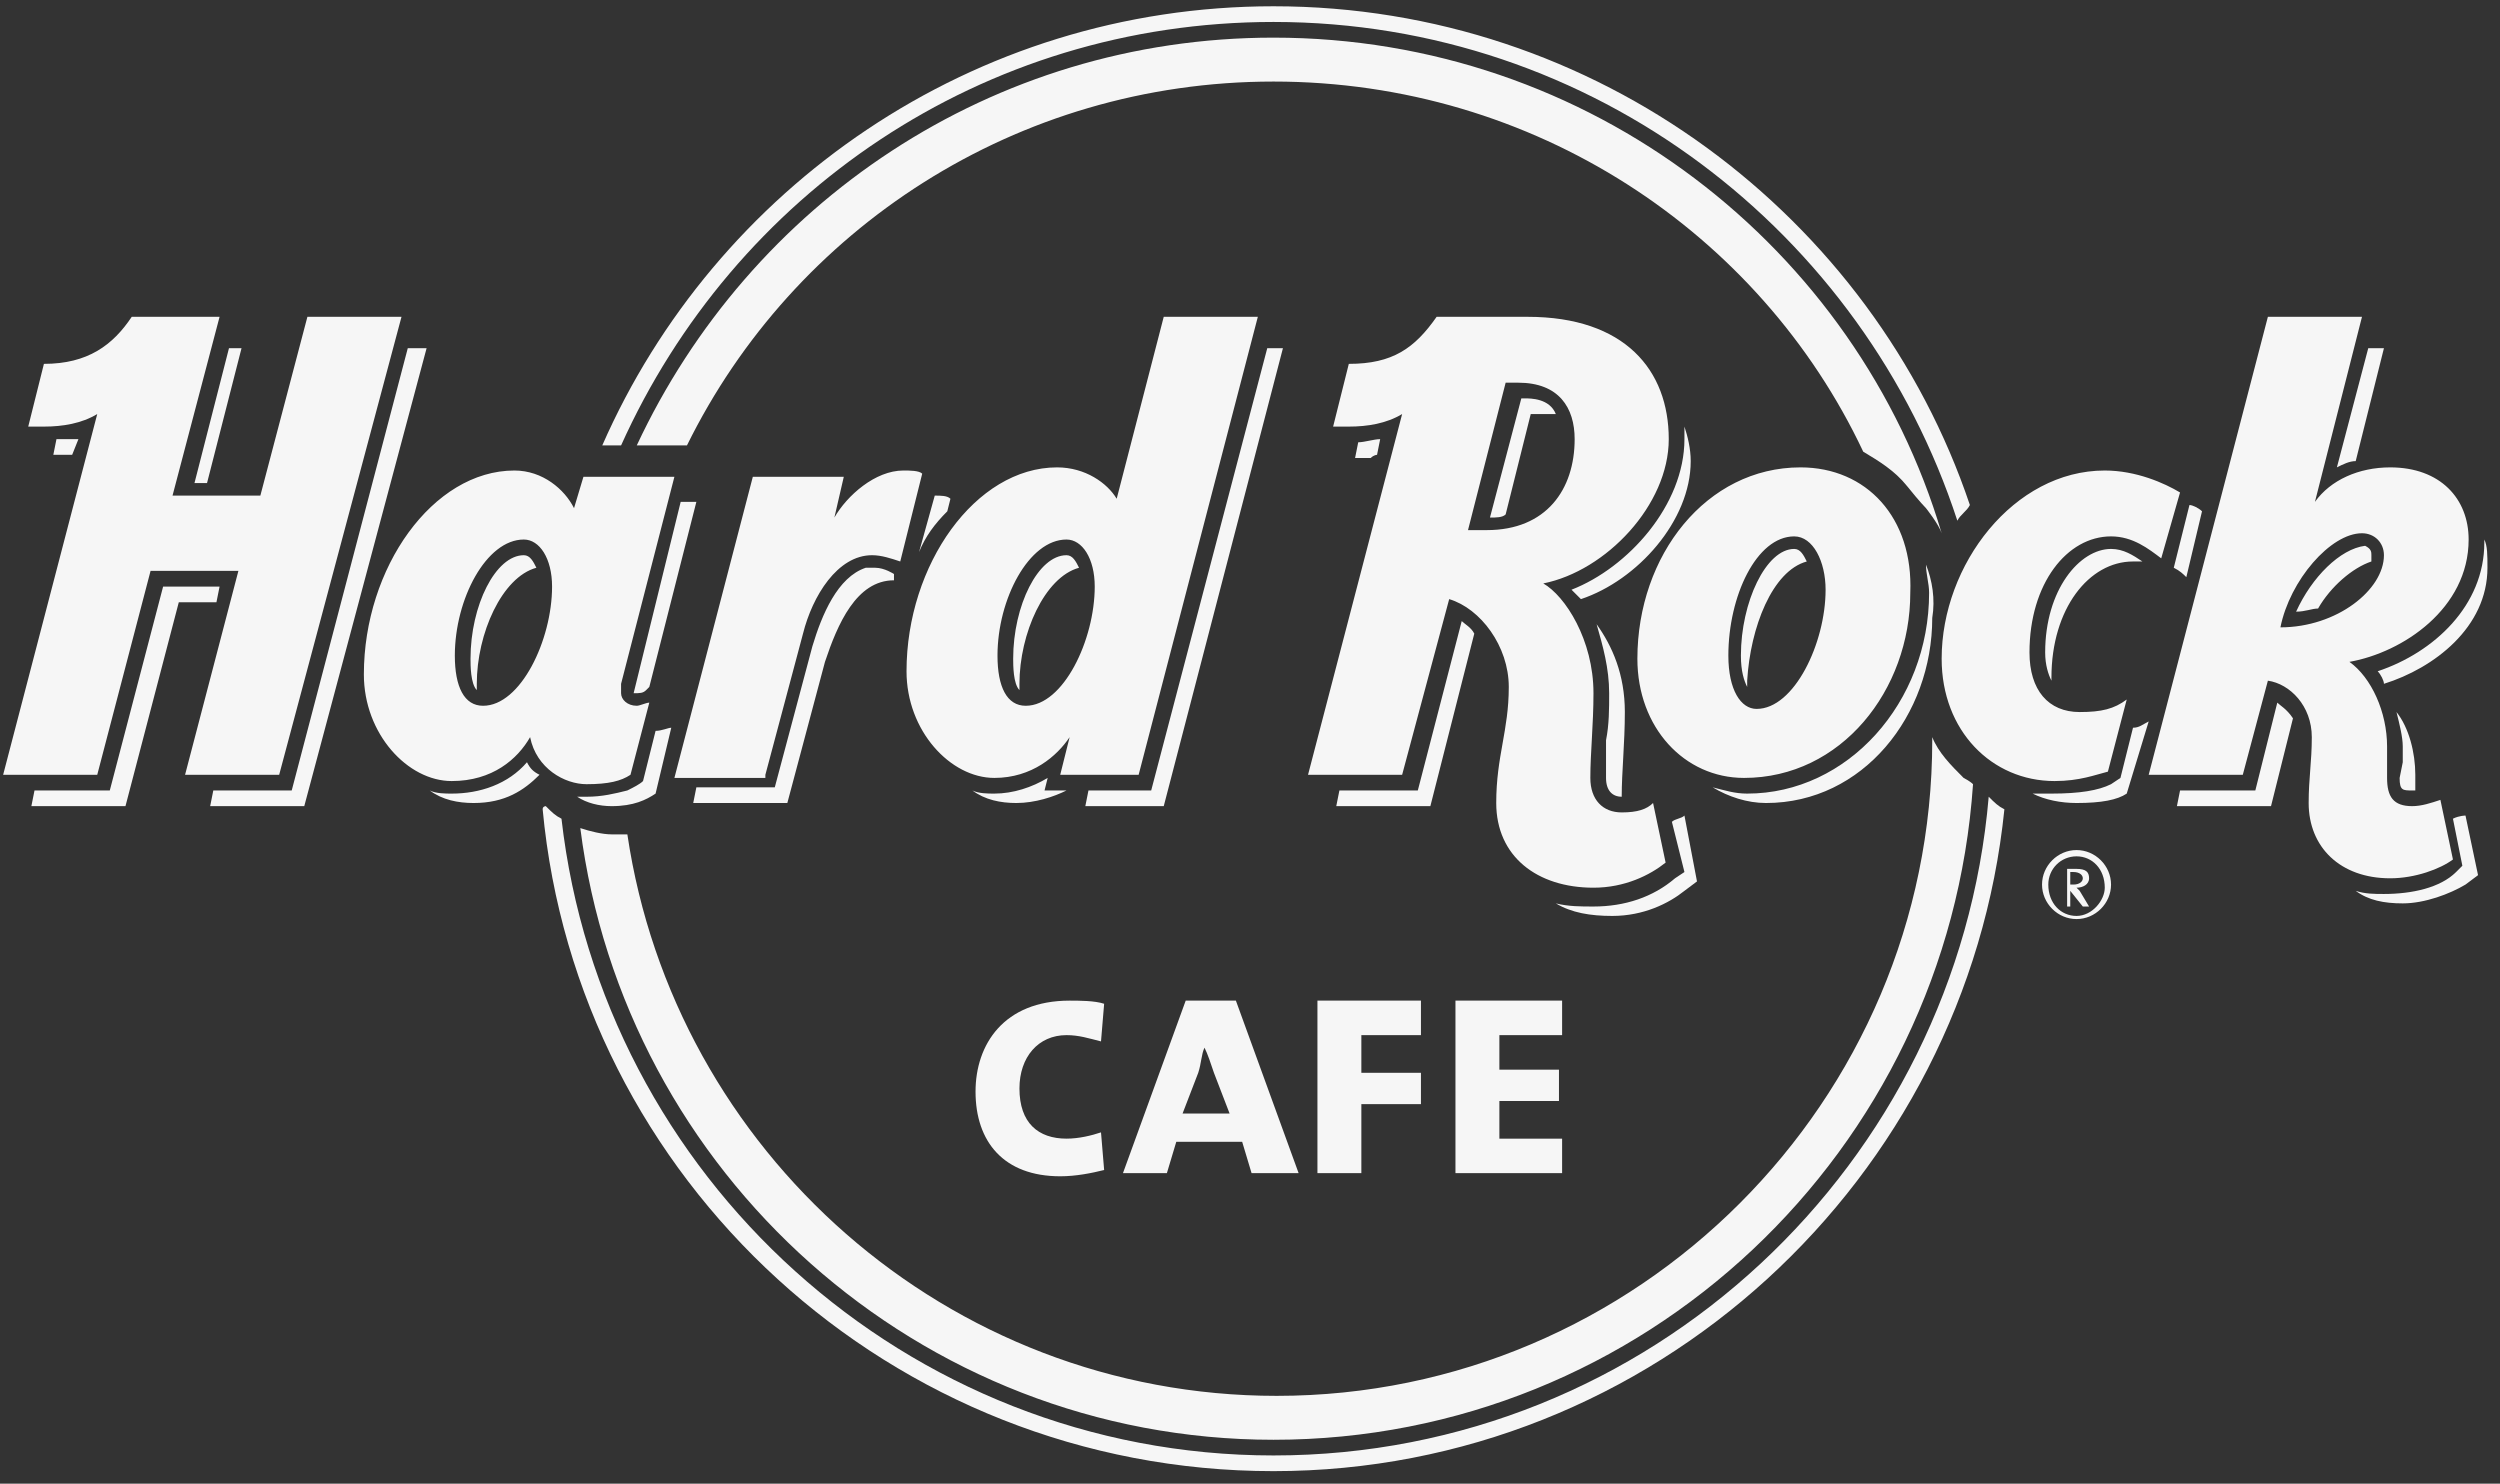 <?xml version="1.0" encoding="utf-8"?>
<!-- Generator: Adobe Illustrator 28.3.0, SVG Export Plug-In . SVG Version: 6.00 Build 0)  -->
<svg version="1.1" id="katman_1" xmlns="http://www.w3.org/2000/svg" xmlns:xlink="http://www.w3.org/1999/xlink" x="0px" y="0px"
	 viewBox="0 0 79.7 47.3" style="enable-background:new 0 0 79.7 47.3;" xml:space="preserve">
<rect x="0" y="0" width="79.7" height="47.3" fill="#333333" stroke="none"/>
<style type="text/css">
	.st0{fill:#F6F6F6;}
	.st1{clip-path:url(#SVGID_00000168815339850207847850000010666490714775976596_);}
	.st2{fill:#EDEDED;}
	.st3{fill-rule:evenodd;clip-rule:evenodd;fill:#EDEDED;}
	.st4{fill-rule:evenodd;clip-rule:evenodd;fill:#F6F6F6;}
</style>
<g>
	<path class="st0" d="M186.9,219.2l-0.2-0.1c1.3-0.7,2.1-2.1,2.1-3.8c0-3-2.3-5-5.6-5h-9.4c-0.2,0-0.4,0.2-0.4,0.4v18.5
		c0,0.2,0.2,0.4,0.4,0.4h9c4.5,0,6.9-1.9,6.9-5.8C189.7,221.5,188.7,219.8,186.9,219.2 M177,213h5.6c2,0,3.1,0.6,3.1,2.2
		c0,1.9-1,2.8-3.1,2.8H177c-0.2,0-0.4-0.2-0.4-0.4v-4.3C176.6,213.2,176.8,213,177,213 M182.7,226.7H177c-0.2,0-0.4-0.2-0.4-0.4
		v-5.1c0-0.2,0.2-0.4,0.4-0.4h5.7c2.7,0,3.9,0.8,3.9,2.9C186.6,225.6,185.4,226.7,182.7,226.7"/>
	<path class="st0" d="M206.8,210.5l-6.3,12c-0.1,0.3-0.5,0.3-0.7,0l-6.3-12c-0.1-0.1-0.2-0.2-0.3-0.2h-3.1c-0.2,0-0.3,0.2-0.2,0.4
		l9.9,18.6c0.1,0.3,0.5,0.3,0.7,0l9.9-18.6c0.1-0.2,0-0.4-0.2-0.4h-3.1C207,210.3,206.9,210.3,206.8,210.5"/>
	<path class="st0" d="M167.1,219.2l-0.2-0.1c1.3-0.7,2.1-2.1,2.1-3.8c0-3-2.3-5-5.6-5H154c-0.2,0-0.4,0.2-0.4,0.4v18.5
		c0,0.2,0.2,0.4,0.4,0.4h9c4.5,0,6.9-1.9,6.9-5.8C169.9,221.5,168.8,219.8,167.1,219.2 M157.1,213h5.6c2,0,3.1,0.6,3.1,2.2
		c0,1.9-1,2.8-3.1,2.8h-5.6c-0.2,0-0.4-0.2-0.4-0.4v-4.3C156.8,213.2,156.9,213,157.1,213 M162.8,226.7h-5.7c-0.2,0-0.4-0.2-0.4-0.4
		v-5.1c0-0.2,0.2-0.4,0.4-0.4h5.7c2.7,0,3.9,0.8,3.9,2.9C166.7,225.6,165.6,226.7,162.8,226.7"/>
	<path class="st0" d="M210,226.5l6.3-12c0.1-0.3,0.5-0.3,0.7,0l6.3,12c0.1,0.1,0.2,0.2,0.3,0.2h3.1c0.2,0,0.3-0.2,0.2-0.4l-9.9-18.6
		c-0.1-0.3-0.5-0.3-0.7,0l-9.9,18.6c-0.1,0.2,0,0.4,0.2,0.4h3.1C209.8,226.7,209.9,226.6,210,226.5"/>
	<path class="st0" d="M145.5,212.1c0-0.5-0.2-1-0.5-1.3c-0.3-0.4-0.8-0.5-1.3-0.5c-0.5,0-1,0.2-1.3,0.5c-0.2,0.2-0.4,0.5-0.5,0.8
		c0,0.2-0.1,0.3-0.1,0.5c0,0.5,0.2,0.9,0.5,1.3c0.3,0.3,0.8,0.5,1.3,0.5c0.5,0,0.9-0.2,1.3-0.5C145.3,213.1,145.5,212.6,145.5,212.1
		"/>
	<path class="st0" d="M145.6,229.5c-0.2-0.4-0.3-1.8-0.3-3.6v-7.6c0-1.6,0.2-3-1.4-3c-0.5,0-1.4,0.3-2.6,0.9
		c0.6,0.4,0.8,1.2,0.8,2.8v6.9c0,2,0,3.1-0.3,3.6H145.6L145.6,229.5z"/>
	<path class="st0" d="M136.8,229.8c-1.4,0-2.4-0.4-3.1-1.3c-0.4-0.6-0.7-1.7-0.7-3.3v-7.7h-2.2v-1.7l2.2-0.3l0.2-3.4l2.9-0.2v3.6
		h3.6v1.9h-3.6v3.4v1v0.4v3c0,1.5,0.6,2.2,1.8,2.2c0.8,0,1.5-0.2,2.3-0.6l0.3,1.8C139.2,229.4,137.9,229.8,136.8,229.8"/>
	<path class="st0" d="M90.3,226.5c-0.8,0.6-1.7,1-2.7,1c-1.4,0-2.3-0.6-2.3-2.1c0-2.2,2.1-3.7,5-2.9V226.5L90.3,226.5z M93.7,229.5
		c-0.2-0.8-0.3-2.1-0.3-3.2v-6c0-3.9-1.7-5.1-5.5-5.1c-1.5,0-2.7,0.3-4,0.9l-0.4,2c1.3-0.7,2.8-1,4.3-1c2.7,0,2.5,2.1,2.5,4.1
		c-3.7-1.1-8.3,0.3-8.2,4.8c0,2.5,1.9,3.9,4.2,3.9c1.6,0,2.9-0.6,4-1.7l0.2,1.4H93.7L93.7,229.5z"/>
	<path class="st0" d="M125.8,229.5c0.1-0.3,0.1-0.9,0.1-1.7c0-0.6,0-1.3,0-2.1v-5.5c0-1.9-0.6-2.7-2-2.7c-1.1,0-2.3,0.8-3.3,1.6v6.9
		c0,0.8,0,1.5,0,2.1c0,0.6,0.1,1.1,0.1,1.4h-3.4c0.1-0.6,0.2-1.7,0.2-3.4v-7.1c0-1.7-0.3-2.4-0.8-2.8c1.2-0.6,2-0.9,2.5-0.9
		c1,0,1.2,0.9,1.3,2c1.2-1.2,2.9-2.2,4.5-2.2c1.6,0,2.7,0.5,3.4,1.7c0.2,0.3,0.3,0.6,0.4,1c0.1,0.6,0.2,1.4,0.2,2.3v5.8
		c0,2.3,0.1,3.3,0.2,3.5H125.8L125.8,229.5z"/>
	<path class="st0" d="M103.3,217.6c-0.2,0-0.5,0-0.8,0c-1,0-2,0.5-2.9,1.6v7c0,2.1,0.1,3,0.2,3.3h-3.4c0-0.2,0.1-0.5,0.1-0.8
		c0-0.7,0-1.5,0-2.4V219c0-1.6-0.3-2.5-0.8-2.8c1-0.5,1.9-0.9,2.5-0.9c1,0,1.2,1,1.2,2c1-1.5,2.2-2.2,3.6-2.2c0.3,0,0.5,0,0.8,0.1
		L103.3,217.6z"/>
	<path class="st0" d="M114.9,229.5c-0.2-0.5-0.3-2.1-0.3-3.2v-6c0-3.9-1.7-5.1-5.5-5.1c-1.5,0-2.7,0.3-4.1,0.9l-0.4,2
		c0.5-0.3,1-0.5,1.5-0.6c0.9-0.2,1.8-0.4,2.7-0.4c2.7,0,2.5,2.1,2.5,4.1c-3.6-1.1-8.3,0.3-8.2,4.8c0,2.5,1.9,3.9,4.2,3.9
		c1.6,0,2.9-0.6,4-1.7c0,0,0.1,0.9,0.2,1.4L114.9,229.5L114.9,229.5z M111.5,226.5c-0.8,0.6-1.7,1-2.7,1c-1.4,0-2.3-0.6-2.3-2.1
		c0-2.2,2.1-3.6,5-2.9V226.5L111.5,226.5z"/>
	<path class="st0" d="M79,212.4c-1.6-0.6-3.2-0.9-4.9-0.9c-2.1,0-3.8,0.8-5.2,2.2c-1.4,1.5-2.1,3.4-2.1,5.7c0,2.5,0.6,4.5,1.9,6
		c1.2,1.5,2.9,2.2,5.1,2.2c1.2,0,2.1-0.2,2.9-0.5v-4.9c0-0.3,0-0.7,0-0.9h-1.6h-1c0-0.9-0.2-1.8-0.3-2.3l6.4,0.2
		c-0.2,0.8-0.3,1.7-0.3,3.3v2.5c0,1.8,0.1,3,0.3,3.6c-2.2,0.9-4.4,1.4-6.7,1.4c-3.3,0-5.9-0.9-7.7-2.7c-1.8-1.8-2.9-4.3-2.9-7.4
		c0-3.2,1.1-5.8,3.2-7.8c2-2,4.7-3,8-3c2.8,0,3.9,0.4,5.4,0.9L79,212.4"/>
	<g>
		<g>
			<g>
				<path id="SVGID_1_" class="st0" d="M59.5,226.7c-0.2,0.9-0.7,1.6-1.1,2.1c-1.4-5.1-3.8-7.8-5-8.9c1,0,2.7,0.3,4.7,2.2
					C59.5,223.5,60,225.1,59.5,226.7z M52.7,220.4c-0.1,0.5-0.2,1.3-0.2,2.4v0.5c0,1.7,0,6.3,1.6,8c0.4,0.4,0.9,0.6,1.5,0.6
					c0,0,0,0,0,0h0c0.1,0,1.6,0.2,2-2.2C57.5,228.9,55.9,223,52.7,220.4z M50.3,220.4c-0.9-0.3-4.1-0.9-9,2.3
					c-2.5,1.6-3.7,3.4-3.6,5.3c0.1,1.7,1.4,3.2,3.4,4.3C41.8,231.7,46.9,228.3,50.3,220.4z M49.3,233.2L49.3,233.2L49.3,233.2
					L49.3,233.2z M50.9,221.3c-1.6,4.1-3.9,7.1-5.5,8.9c-1.6,1.7-2.9,2.7-3.3,3.1c0.2,0.7,1.2,3.4,3.3,3.4c2.5,0,4-3.4,4-3.5
					c0,0,0,0,0,0l0,0C49.4,232.9,52.2,226.7,50.9,221.3z M59.6,211.3c-0.2-0.8-0.6-1.4-1-1.7c-0.2,0.6-0.5,1.6-1.1,2.9
					c-0.8,1.6-2.2,3.9-4.5,5.9c1.1,0.2,3.4,0.2,5.5-3C59.5,213.8,59.8,212.5,59.6,211.3z M56,205.8c-0.6,0-1.1,0.1-1.5,0.5
					c-1.8,1.6-2,6.2-2.1,8l0,0.3c-0.1,1.1,0,2.4,0.1,3c4-3.3,5.4-8.2,5.5-8.8C57.7,206.1,56.1,205.8,56,205.8z M50.9,214.6
					c-0.1-6.4-2.2-10.9-5.5-11.7c-0.7-0.2-1.4-0.1-1.9,0.3c-1.1,0.7-1.6,2.2-1.8,2.8c3.7,2.3,6,5.3,7.3,7.4c0.9,1.4,1.4,2.6,1.7,3.4
					C51,215.6,50.9,214.6,50.9,214.6z M40.9,206.9c-2.2,0.9-3.4,2.5-3.5,4.3c0,1.2,0.4,2.3,1.2,3.4c0.9,1.1,2.1,2.1,3.6,2.7
					c4.6,2,7.3,0.8,7.9,0.4C47.3,210.6,41.7,207.3,40.9,206.9z"/>
			</g>
			<g>
				<g>
					<defs>
						<path id="SVGID_00000167361435135373132870000016237791205732609441_" d="M59.5,226.7c-0.2,0.9-0.7,1.6-1.1,2.1
							c-1.4-5.1-3.8-7.8-5-8.9c1,0,2.7,0.3,4.7,2.2C59.5,223.5,60,225.1,59.5,226.7z M52.7,220.4c-0.1,0.5-0.2,1.3-0.2,2.4v0.5
							c0,1.7,0,6.3,1.6,8c0.4,0.4,0.9,0.6,1.5,0.6c0,0,0,0,0,0h0c0.1,0,1.6,0.2,2-2.2C57.5,228.9,55.9,223,52.7,220.4z M50.3,220.4
							c-0.9-0.3-4.1-0.9-9,2.3c-2.5,1.6-3.7,3.4-3.6,5.3c0.1,1.7,1.4,3.2,3.4,4.3C41.8,231.7,46.9,228.3,50.3,220.4z M49.3,233.2
							L49.3,233.2L49.3,233.2L49.3,233.2z M50.9,221.3c-1.6,4.1-3.9,7.1-5.5,8.9c-1.6,1.7-2.9,2.7-3.3,3.1c0.2,0.7,1.2,3.4,3.3,3.4
							c2.5,0,4-3.4,4-3.5c0,0,0,0,0,0l0,0C49.4,232.9,52.2,226.7,50.9,221.3z M59.6,211.3c-0.2-0.8-0.6-1.4-1-1.7
							c-0.2,0.6-0.5,1.6-1.1,2.9c-0.8,1.6-2.2,3.9-4.5,5.9c1.1,0.2,3.4,0.2,5.5-3C59.5,213.8,59.8,212.5,59.6,211.3z M56,205.8
							c-0.6,0-1.1,0.1-1.5,0.5c-1.8,1.6-2,6.2-2.1,8l0,0.3c-0.1,1.1,0,2.4,0.1,3c4-3.3,5.4-8.2,5.5-8.8
							C57.7,206.1,56.1,205.8,56,205.8z M50.9,214.6c-0.1-6.4-2.2-10.9-5.5-11.7c-0.7-0.2-1.4-0.1-1.9,0.3c-1.1,0.7-1.6,2.2-1.8,2.8
							c3.7,2.3,6,5.3,7.3,7.4c0.9,1.4,1.4,2.6,1.7,3.4C51,215.6,50.9,214.6,50.9,214.6z M40.9,206.9c-2.2,0.9-3.4,2.5-3.5,4.3
							c0,1.2,0.4,2.3,1.2,3.4c0.9,1.1,2.1,2.1,3.6,2.7c4.6,2,7.3,0.8,7.9,0.4C47.3,210.6,41.7,207.3,40.9,206.9z"/>
					</defs>
					<use xlink:href="#SVGID_00000167361435135373132870000016237791205732609441_"  style="overflow:visible;fill:#F6F6F6;"/>
					<clipPath id="SVGID_00000068664046323620131230000006647884340853144448_">
						<use xlink:href="#SVGID_00000167361435135373132870000016237791205732609441_"  style="overflow:visible;"/>
					</clipPath>
					<g style="clip-path:url(#SVGID_00000068664046323620131230000006647884340853144448_);">
						<path class="st0" d="M51.2,247.7c8.4,0.1,15.2-12.7,15.2-28.5c0-15.8-6.8-28.7-15.2-28.8c-8.4-0.1-15.2,12.7-15.2,28.5
							C36,234.7,42.8,247.6,51.2,247.7z"/>
					</g>
				</g>
			</g>
		</g>
	</g>
</g>
<g>
	<path class="st2" d="M209.2-66c-0.1-0.2-0.2-0.4-0.2-0.6c0.8-4.4,1.6-8.9,2.5-13.3c0.3-1.7,0.7-3.4,0.9-5.1
		c0.2-1.4,0.9-2.3,2.1-2.7c1.3-0.4,2.8-0.8,4.2-1c2.2-0.3,4.4-0.2,6.4,0.7c0.7,0.3,1.4,0.7,2,1.2c2.7,2.1,2.4,6-0.6,7.7
		c-0.9,0.5-2,0.8-3,1.2c0.3,0.1,0.6,0.2,1,0.4c3.8,1.7,4.6,6,1.7,9.1c-1.5,1.6-3.4,2.1-5.5,2.4c-0.2,0-0.4,0.1-0.6,0.2
		C216.5-66,212.8-66,209.2-66z M213.8-68.4c1.3,0,2.4,0,3.6,0c1.3-0.1,2.6-0.3,3.7-1c1.5-1,2.2-2.6,2-4.3c-0.2-1.8-1.5-2.6-3.1-2.9
		c-1.4-0.2-2.8-0.2-4.1-0.3c-0.1,0-0.4,0.3-0.4,0.4c-0.3,1.2-0.5,2.4-0.7,3.7C214.4-71.4,214.1-70,213.8-68.4z M215.8-79.1
		c1.5,0,2.9,0.1,4.3,0c0.9-0.1,1.8-0.4,2.6-0.8c1.3-0.7,2-2.4,1.8-4c-0.2-1.3-1.1-2.2-2.7-2.4c-1.3-0.1-2.6,0-3.9,0.1
		c-0.5,0-0.8,0.3-0.8,0.9c0,0.6-0.2,1.3-0.4,1.9C216.4-82,216.1-80.6,215.8-79.1z"/>
	<path class="st2" d="M142.3-66c-0.8-4.2-1.6-8.4-2.4-12.7c-0.6-3.1-1.1-6.1-1.7-9.2c0-0.1,0-0.2-0.1-0.4c1.6,0,3.2,0,4.8,0
		c0.8,5.7,1.5,11.4,2.3,17.3c0.2-0.3,0.3-0.5,0.4-0.7c2.7-5.3,5.5-10.6,8.2-16c0.2-0.4,0.5-0.6,1-0.6c1.2,0,2.3,0,3.6,0
		c-0.2,0.3-0.3,0.6-0.4,0.8c-3.9,7-7.7,14-11.6,21c-0.1,0.1-0.2,0.3-0.2,0.5C145-66,143.7-66,142.3-66z"/>
	<path class="st2" d="M276.1-66c-1.5-2.5-3.1-4.9-4.6-7.4c-0.1-0.2-0.3-0.5-0.5-0.8c-0.5,2.8-1,5.4-1.5,8.1c-1.4,0-2.8,0-4.3,0
		c1.4-7.4,2.8-14.7,4.2-22.1c1.4,0,2.8,0,4.3,0c-0.8,4.5-1.7,8.9-2.5,13.5c1-0.9,1.9-1.7,2.7-2.6c1.5-1.4,3-2.9,4.5-4.3
		c0.3-0.2,0.7-0.4,1.1-0.4c1.2-0.1,2.5,0,3.7,0c0,0.1,0,0.2,0,0.3c-1.6,1.4-3.2,2.8-4.8,4.2c-1.1,0.9-2.1,1.9-3.2,2.9
		c0.2,0.3,0.3,0.5,0.5,0.7c1.7,2.4,3.3,4.8,5,7.2c0.2,0.2,0.3,0.5,0.4,0.8C279.4-66,277.7-66,276.1-66z"/>
	<path class="st2" d="M171.4-66c0.1-0.8,0.2-1.7,0.3-2.5c1.2-6.6,2.5-13.1,3.8-19.7c1.4,0,2.8,0,4.3,0c-0.8,4.4-1.7,8.8-2.5,13.4
		c0.4-0.3,0.6-0.5,0.8-0.7c2.2-2,4.3-4.1,6.5-6.1c0.3-0.2,0.7-0.4,1-0.4c1.3,0,2.5,0,4,0c-2.8,2.5-5.5,4.9-8.2,7.3
		c2,2.8,3.9,5.7,6,8.7c-1,0-2-0.1-2.8,0c-1.7,0.3-2.6-0.4-3.4-1.9c-1-1.9-2.2-3.7-3.4-5.5c-0.1-0.2-0.3-0.4-0.5-0.8
		c-0.5,2.9-1.1,5.5-1.6,8.2C174.1-66,172.7-66,171.4-66z"/>
	<path class="st2" d="M246.5-66c0.9-4.8,1.8-9.6,2.7-14.4c0.1-0.3,0.3-0.7,0.5-0.8c3.6-1.2,7.3-1.6,11-0.7c1.6,0.4,3,1.2,3.3,3.1
		c0.1,0.8-0.1,1.6-0.2,2.4c-0.6,3.4-1.3,6.7-1.9,10.1c0,0.1-0.1,0.3-0.1,0.4c-1.3,0-2.7,0-4,0c0-0.2-0.1-0.3,0-0.5
		c0.7-3.6,1.3-7.2,2-10.8c0.3-1.4-0.4-2.3-1.8-2.6c-1.4-0.3-2.8-0.2-4.1,0.3c-0.2,0.1-0.5,0.4-0.6,0.6c-0.4,2-0.8,4.1-1.2,6.1
		c-0.4,2.3-0.9,4.6-1.3,6.9C249.4-66,247.9-66,246.5-66z"/>
	<path class="st2" d="M234-66c-0.6-0.2-1.3-0.4-1.9-0.6c-1.5-0.6-2.8-1.5-3-3.3c-0.2-1.7,0.7-3,2-4.1c1.6-1.2,3.6-1.8,5.6-2.1
		c1.3-0.2,2.7-0.3,4-0.5c0.2,0,0.6-0.3,0.6-0.5c0.4-1.9-0.4-2.9-2.4-3c-2.2-0.1-4.3,0.1-6.4,0.9c0.6-1.4,1-2.8,2.9-3.1
		c2.1-0.3,4.2-0.6,6.3-0.1c3.2,0.7,4.4,2.5,3.9,5.7c-0.6,3.3-1.3,6.6-1.9,9.9c0,0.2-0.2,0.4-0.3,0.6C240.2-66,237.1-66,234-66z
		 M240.9-74.9c-1.2,0.2-2.4,0.3-3.5,0.6c-1.2,0.2-2.3,0.7-3.2,1.6c-1.7,1.9-1,4.2,1.3,4.7c1.1,0.2,2.4,0.2,3.5,0.2
		c0.2,0,0.5-0.3,0.5-0.5C240.1-70.5,240.4-72.6,240.9-74.9z"/>
	<path class="st2" d="M158.4-66c-0.6-0.2-1.3-0.4-1.9-0.6c-1.3-0.5-2.4-1.2-2.9-2.7c-0.5-1.5,0.3-3.4,1.8-4.6
		c1.6-1.2,3.5-1.8,5.5-2.1c1.3-0.2,2.7-0.3,4.1-0.5c0.4,0,0.7-0.2,0.7-0.6c0.3-1.9-0.4-2.8-2.4-2.9c-2.2-0.1-4.3,0.1-6.5,0.9
		c0.6-1.4,1.1-2.8,2.9-3c2.1-0.3,4.2-0.6,6.3-0.1c3.1,0.7,4.4,2.6,3.8,5.7c-0.6,3.3-1.3,6.7-1.9,10c0,0.2-0.3,0.4-0.4,0.6
		C164.5-66,161.4-66,158.4-66z M165.2-74.8c-2,0.2-4,0.3-5.7,1.3c-0.8,0.5-1.4,1.2-1.7,2.1c-0.5,1.6,0.1,2.9,1.8,3.3
		c1.3,0.3,2.6,0.2,3.9,0.3c0.2,0,0.4-0.3,0.5-0.4C164.5-70.4,164.8-72.6,165.2-74.8z"/>
	<path class="st2" d="M212.5-88.5c-0.6,0.6-1.2,1.2-1.9,1.8c-3.7-0.2-4.4,0.4-5.1,4.5c1.1,0,2.1,0,3.2,0c-0.2,0.8-0.3,1.6-0.5,2.4
		c-1.1,0-2.1,0-3.2,0c-0.9,4.5-1.7,9-2.6,13.6c-1.4,0-2.8,0-4.3,0c0.9-4.5,1.7-9,2.6-13.6c-0.9,0-1.8,0-2.7,0
		c0.1-0.7,0.2-1.4,0.4-2.1c0-0.1,0.3-0.3,0.4-0.3c0.4,0,0.9-0.1,1.3,0c0.8,0.1,1.2-0.1,1.3-1c0.3-2.9,2.2-4.4,4.8-5.2
		C208.3-89,210.4-88.9,212.5-88.5z"/>
	<path class="st2" d="M188.9-66.1c0.2-1.3,0.5-2.6,0.7-3.8c0.7-3.8,1.5-7.7,2.2-11.5c0.1-0.5,0.3-0.8,0.8-0.7c1.1,0.1,2.2,0,3.4,0
		c-0.2,1-0.3,2-0.5,2.9c-0.8,4.2-1.6,8.3-2.4,12.5c-0.1,0.4-0.2,0.6-0.7,0.6C191.2-66.1,190.1-66.1,188.9-66.1z"/>
	<path class="st2" d="M114-66.2c-2.3,0-4.7,0-7,0c-4.7,0-9.5,0-14.2,0c1-5.3,2.1-10.6,3-16c0.5-3,3-6,7.1-6.1c5.5-0.1,10.9,0,16.4,0
		c1.8,0,3.6,0.4,5.1,1.5c1.6,1.1,2.6,2.5,2.2,4.5c-0.3,1.7-1.3,2.9-2.8,3.6c-0.8,0.4-1.6,0.5-2.6,0.8c0.3,0.1,0.4,0.2,0.5,0.2
		c2,0.7,3.6,2,3.8,4.2c0.3,2.2-0.6,4.2-2.4,5.5c-1.2,0.9-2.6,1.2-4,1.5 M105.6-85.7c-3.3-0.5-5.7,0.9-6.8,3.9
		c-0.2,0.5-0.3,1-0.5,1.5c-0.7,3.2-1.4,6.3-2.1,9.5c-0.1,0.7-0.7,1.5-0.3,1.9c0.4,0.4,1.3,0.1,2,0.1c2.5-0.2,4.7-1,6.4-3.1
		c1.5-1.9,3-3.7,4.6-5.6c2.6-2.9,4.5-6.4,8.3-8.4c-3.3,0.1-6.1,0.9-8.2,3.3c-2.8,3.1-5.5,6.2-8.3,9.3c-0.2,0.2-0.3,0.5-0.7,0.5
		c0.7-3,1.2-5.9,2.1-8.9C102.7-83.6,103.6-85.1,105.6-85.7z"/>
</g>
<g>
	<g>
		<path class="st2" d="M739.9-100.8c0.6-0.8,0.9-1.6,0.9-2.7c0-1.4-0.5-2.5-1.4-3.4c-1-0.9-2.3-1.4-4-1.4H729V-93h3.6v-5.9h1.8
			l3.1,5.9h4.2l-3.6-6.5C738.8-99.8,739.4-100.2,739.9-100.8 M736.6-102.3c-0.4,0.3-0.8,0.5-1.5,0.5h-2.6v-3.4h2.6
			c0.6,0,1.1,0.2,1.5,0.5c0.4,0.3,0.5,0.7,0.5,1.2S737-102.6,736.6-102.3 M723.4-98.4c0,0.8-0.2,1.4-0.7,1.8c-0.4,0.4-1,0.7-1.8,0.7
			c-0.8,0-1.4-0.2-1.8-0.7s-0.7-1-0.7-1.8v-9.9h-3.6v10c0,1.6,0.6,2.9,1.7,4c1.2,1,2.6,1.5,4.3,1.5c1.7,0,3.2-0.5,4.3-1.5
			c1.2-1,1.7-2.3,1.7-4v-10h-3.6V-98.4z M701.5-105.2h4.1V-93h3.6v-12.2h4.1v-3.1h-11.9V-105.2z M756.1-108.3h-4.5l-5.2,6v-6h-3.6
			V-93h3.6v-4.6l1.7-1.9l4,6.5h4.2l-5.8-9.1L756.1-108.3z M798.2-96.1v-12.2h-3.6V-93H805v-3.1H798.2z M786.7-108.3h-3.6V-93h10.1
			v-3.1h-6.5V-108.3z"/>
		<path class="st2" d="M762.6-105.3c1.3,0,2.1,0.6,2.4,1.9l0.1,0.2h3.7l-0.1-0.3c-0.3-1.6-1-2.8-2.1-3.7s-2.4-1.3-4-1.3
			c-0.6,0-1.2,0.1-1.8,0.2c-2.4,0.6-4,2.1-4.8,4.7c-0.3,1-0.4,2.1-0.4,2.8c0,0.9,0.1,1.8,0.3,2.6c0.4,1.3,1,2.4,1.8,3.3
			c0.1,0.1,0.2,0.3,0.4,0.4c1.2,1.1,2.7,1.7,4.5,1.7c1.6,0,2.9-0.4,4-1.3c1.1-0.9,1.9-2.1,2.1-3.7l0.1-0.3h-3.7l-0.1,0.2
			c-0.3,1.3-1.1,1.9-2.4,1.9c-0.8,0-1.5-0.1-2.1-0.7c-0.3-0.4-0.6-0.7-0.8-1.2c-0.2-0.5-0.5-1.5-0.5-2.9c0-1.8,0.4-3.1,1.3-3.9
			C761-105.1,761.7-105.3,762.6-105.3 M770.2-93h10.9v-3.1h-7.3v-3.1h6.2v-3.1h-6.2v-2.9h7.3v-3.1h-10.9V-93z"/>
	</g>
	<path class="st2" d="M695.3-108.8c-1.1-1.8-2.5-3.2-4.1-4.4c-1.6-1.1-3.4-1.9-5.4-2.4c-3.4-0.8-6.6-0.4-9.7,1
		c-1.7,0.8-3.3,1.8-4.6,3.2c-1.6,1.7-2.8,3.6-3.6,5.8c0,0,0,0,0,0.1c0,0.1,0,0.2-0.1,0.2c-0.8,2.5,0,3.9,1.1,2.7
		c0-0.1,0.1-0.1,0.1-0.1l0.1-0.1c1.3-1.6,3.3-3,3.3-3c0.5-0.4,1.1-0.7,1.6-1c0.6-0.4,1.3-0.7,1.9-1c0,0,0.6-0.3,0.7-1.1v-0.1
		c0.1-0.7,0.8-2.5,2.9-2.6c0.6-0.1,1.3,0,1.8,0.3c1,0.5,1.7,1.4,1.9,2.5c0.1,0.9-0.1,1.7-0.6,2.4c0,0-0.1,0.1-0.1,0.1c0,0,0,0,0,0
		c-0.4,0.5-0.9,0.9-1.5,1.1c-0.4,0.1-0.8,0.2-1.1,0.2c-0.2,0-0.5,0-0.7-0.1c-0.3-0.1-0.6-0.2-0.8-0.3c-0.4-0.2-0.7-0.4-0.8-0.5
		c-0.1-0.1-0.2-0.1-0.3-0.2c-0.2,0-0.4,0-0.5,0.1c-0.1,0-0.1,0.1-0.2,0.1c-0.5,0.4-1,0.8-1.4,1.3c-1.2,1.2-2.1,2.6-2.6,3.3
		c-0.2,0.4-0.5,0.8-0.7,1.2c-0.2,0.4-0.4,0.8-0.6,1.2c-0.3,0.6-0.5,1.3-0.8,2c0,0,0,0.1,0,0.1c0,0,0,0.1,0,0.1c0,0,0,0.1,0,0.1
		c-1.4,4.8,1.1,7.6,3.2,4.7l0.4-0.5c2.2-3.9,6.8-6.7,6.8-6.7c0.3-0.2,0.6-0.3,0.8-0.5c0.3-0.2,0,0,0.1,0c0.8-0.4,1.6-0.9,2.4-1.2
		c0.7-0.3,1.5-0.6,2.2-0.8c0,0,0.8-0.2,1-1.1c0.1-0.7,0.6-1.6,1.7-2.2c0.3-0.1,0.5-0.2,0.8-0.3c0.3-0.1,0.6-0.1,0.9-0.1
		c0.2,0,0.3,0,0.5,0.1c1.4,0.3,2.5,1.4,2.7,2.9c0.2,1.8-1.1,3.5-2.9,3.7c-0.9,0.1-1.7-0.1-2.4-0.6c-0.8-0.3-1.4-0.1-1.6,0
		c-0.7,0.4-1.3,0.8-2,1.2c-1.2,0.9-2.1,1.8-2.5,2.1c-0.8,0.8-1.5,1.7-2.1,2.7c0,0.1-0.1,0.1-0.1,0.2c0,0,0,0,0,0
		c-0.6,1-1.3,2.3-1.9,3.9c0,0.1-0.1,0.2-0.1,0.4c-0.6,2,0.7,2.8,2.2,3.1c0,0,1.2,0.2,2.9,0.1c0.1,0,0.2,0,0.3,0
		c0.4-0.1,0.9-0.1,1.3-0.2c2.9-0.5,5.5-1.7,7.7-3.7c2.8-2.5,4.4-5.6,4.9-9.3C698-102.2,697.3-105.6,695.3-108.8"/>
</g>
<g>
	<path class="st3" d="M-152.6-253.9c0-1.2-0.8-2.2-2.2-2.2c-1.5,0-2.6,1.1-2.9,2.8h4.4C-152.7-253.3-152.6-253.6-152.6-253.9z"/>
	<path class="st3" d="M-191.7-272.3v-3.2c-1.3,0.5-4.6,1.1-4.6,2.9c0,0.9,0.8,1.7,1.8,1.7C-193.3-270.9-192.6-271.6-191.7-272.3z"/>
	<path class="st3" d="M-222.2-272.7c0,0.9,0.8,1.7,1.8,1.7c1.2,0,2-0.7,2.8-1.4v-3.2C-218.9-275.1-222.2-274.5-222.2-272.7z"/>
	<path class="st3" d="M-264.5-295.8v59.3h139v-59.3H-264.5z M-165.7-281.3c1.3,0,3.4,0.4,3.4,1.7c0,0.6-0.4,1.1-1,1.1
		c-1.1,0-1-2-3.4-2c-2.2,0-3.3,2.4-3.3,4.2c0,2.5,1.7,4.7,4.4,4.7c1.2,0,2.1-0.5,3.2-1.2l0.4,0.4c-1.2,1.4-2.9,2.5-4.9,2.5
		c-2.6,0-5-2.4-5-5C-171.9-278.4-169.3-281.3-165.7-281.3z M-186-270.8h0.5c0.7,0,1.2,0,1-0.7v-6.4c0-0.9-0.3-1.1-1.5-1.6v-0.5
		c1.1-0.4,2.1-0.7,3.3-1.2c0.1,0,0.2,0,0.2,0.2v1.6c1.5-1,2.7-1.8,4.4-1.8c2.1,0,2.9,1.5,2.9,3.4v6.2c0,0.8,0.6,0.8,1.3,0.8h0.5v0.6
		c-0.9,0-1.8,0-2.7,0c-0.9,0-1.8,0-2.7,0v-0.6h0.5c0.7,0,1.2,0,1.2-0.8v-6.3c0-1.4-0.9-2.1-2.3-2.1c-0.8,0-2.1,0.7-2.9,1.2v7.2
		c0,0.8,0.6,0.8,1.3,0.8h0.4v0.6c-0.9,0-1.8,0-2.7,0c-0.9,0-1.8,0-2.7,0V-270.8z M-212.2-287.4c1-0.3,2.1-0.7,2.6-1
		c0.3-0.2,0.5-0.3,0.6-0.3c0.2,0,0.2,0.1,0,0.3v8.8c1.1-0.8,2.4-1.7,3.8-1.7c2.9,0,4.7,2.5,4.7,5.1c0,3.1-2.4,6.3-6,6.3
		c-1.9,0-2.8-0.5-3.5-0.8l-0.8,0.6l-0.5-0.3c0.3-1.4,0.4-2.9,0.4-4.3v-10.4c0-1.6-0.3-1.6-1.3-1.9V-287.4z M-220.1-279.8
		c-1.1,0-1.9,0.6-1.9,1.7c0,0.7-0.8,1-1.4,1c-0.4,0-0.5-0.3-0.5-0.5c0-1.3,1.1-1.9,2.9-2.8c0.9-0.5,1.3-0.8,2.3-0.8
		c1.2,0,3.1,0.7,3.1,2v6.7c0,1,0.3,1.4,0.9,1.4c0.4,0,0.7-0.2,0.9-0.5l0.2,0.4c-0.7,0.6-1.5,1.3-2.5,1.3c-1.1,0-1.6-0.9-1.6-1.8
		c-1.2,1.1-2.3,1.8-3.9,1.8c-1.6,0-2.7-1-2.7-2.3c0.1-1.9,1.2-2.3,6.6-4.1v-1.4C-217.7-279.1-218.5-279.8-220.1-279.8z M-221.1-262
		c0,0.6-0.5,1.2-1.2,1.2c-0.6,0-1.2-0.6-1.2-1.2c0-0.6,0.6-1.2,1.2-1.2C-221.7-263.2-221.1-262.6-221.1-262z M-244.9-268.8
		c0.6,0,1.2,0.5,1.2,1.2c0,0.6-0.5,1.2-1.2,1.2c-0.6,0-1.2-0.6-1.2-1.2C-246.1-268.2-245.5-268.8-244.9-268.8z M-255.6-272.8
		c0.6,0,1.2,0.6,1.2,1.2c0,0.6-0.5,1.2-1.2,1.2c-0.6,0-1.2-0.6-1.2-1.2C-256.8-272.2-256.2-272.8-255.6-272.8z M-241.1-262
		c-2,0-2,0.6-2,3.6v7c0,3.3-2.1,5.8-6.6,5.8c-4.2,0-6.7-1.9-6.8-6.1v-8.6c0-1.7-1-1.8-2.3-1.8v-0.6c1.2,0.1,2.4,0.1,3.5,0.1
		c1.2-0.1,2.4-0.1,3.6-0.1v0.6c-1.3,0.1-2.3,0.1-2.3,1.8v8c0,2.9,1,5.7,5,5.7c4.2,0,4.6-3.1,4.6-4.8v-7c0-4-0.1-3.6-2.4-3.7v-0.6
		c1.1,0.1,2.1,0.1,3.2,0.1c0.9,0,1.7,0,2.5,0V-262z M-227.5-245.8c-0.9,0-1.8-0.1-2.7-0.1s-1.8,0-2.7,0v-0.6h0.5
		c0.7,0,1.2,0,1.2-0.8v-6.2c0-1.4-0.9-2.1-2.3-2.1c-0.8,0-2.1,0.7-2.9,1.2v7.2c0,0.8,0.6,0.8,1.3,0.8h0.5v0.6
		c-0.9,0-1.8-0.1-2.7-0.1c-0.9,0-1.8,0-2.7,0v-0.6h0.5c0.7,0,1.2,0,0.8-0.8v-6.3c0-0.9-0.3-1.1-1.5-1.6v-0.5
		c1.1-0.4,2.2-0.7,3.4-1.2c0.1,0,0.2,0,0.2,0.2v1.6c1.5-1,2.7-1.8,4.4-1.8c2.1,0,2.9,1.5,2.9,3.4v6.3c0,0.8,0.6,0.8,1.3,0.8h0.5
		V-245.8z M-232.3-269.8c-1.3,0-2.7-0.3-3.9-0.9l-0.5-3.5h0.6c0.4,1.8,1.8,3.6,3.9,3.6c1.9,0,3.4-1.3,3.4-3.2c0-4.5-7.5-3.2-7.5-8.9
		c0-3.1,2.3-4.7,5.4-4.7c1.1,0,2.1,0.3,3.1,0.4l0.4,3.1h-0.6c-0.2-1.7-1.4-2.7-3.2-2.7c-1.9,0-3,1.3-3,3.1c0,4.5,7.8,3.2,7.8,8.8
		C-226.4-271.6-229.3-269.8-232.3-269.8z M-220-245.9c-0.9,0-1.8,0-2.7,0s-1.8,0-2.8,0v-0.6h0.5c0.7,0,1.2,0,1.2-0.8v-6.6
		c0-1.1-0.4-1.2-1.3-1.7v-0.4c1.2-0.4,2.6-0.8,2.7-0.9c0.2-0.1,0.3-0.1,0.5-0.1s0.2,0.1,0.2,0.3v9.4c0,0.8,0.6,0.8,1.3,0.8h0.4
		V-245.9z M-207.8-256.1c-1.2,0-1.5,0.7-2,1.8l-3.7,8.8l-0.5-0.1l-3.5-8.6c-0.8-1.9-1-1.9-2-1.9v-0.6c0.8,0.1,1.7,0.1,2.5,0.1
		c0.8,0,1.7-0.1,2.6-0.1v0.6c-1.1,0-1.4,0.1-1.4,0.7c0,0.4,0.4,1.2,0.8,2.3l1.8,4.6l2.1-5c0.3-0.7,0.5-1.3,0.5-1.9
		c0.1-0.6-0.2-0.6-1.3-0.7v-0.6c0.6,0.1,1.2,0.1,1.8,0.1c0.8,0,1.5-0.1,2.3-0.1V-256.1z M-202.5-245.5c-4,0-4.8-3.7-4.8-5.3
		c0-4.8,3.3-6.2,5.1-6.2c2.1,0,4.3,1.2,4.3,3.8c0,0.1,0,0.3,0,0.4l-0.3,0.2h-7.1c0,0.2,0,0.6,0,1.4c0.1,2.3,1.7,4.2,3.7,4.2
		c1.4,0,2.5-0.7,3.4-1.6l0.4,0.3C-199-246.8-200.4-245.5-202.5-245.5z M-198.4-272c0.1-1.9,1.2-2.3,6.6-4.1v-1.6
		c0-1.4-0.8-2.1-2.4-2.1c-1.1,0-1.8,0.6-1.9,1.7c0,0.7-0.8,1-1.4,1c-0.4,0-0.5-0.3-0.5-0.5c0-1.3,1.1-1.9,2.9-2.8
		c0.9-0.5,1.3-0.8,2.3-0.8c1.2,0,3.1,0.7,3.1,2v6.7c0,1,0.3,1.4,0.9,1.4c0.3,0,0.7-0.1,0.9-0.3l0.2,0.4c-0.7,0.6-1.5,1.3-2.5,1.3
		c-1.1,0-1.6-0.9-1.6-1.8c-1.2,1-2.3,1.8-3.9,1.8S-198.4-270.7-198.4-272z M-188.6-254.4c-0.8,0-0.8-0.6-1.7-0.6
		c-0.5,0-1.9,0.5-1.9,2v5.7c0,0.8,0.5,0.8,1.2,0.8h1.4v0.6c-1.4,0-2.5,0-3.6,0c-1,0-2.1,0-2.8,0v-0.6h0.7c0.7,0,1.2,0,1.2-0.8v-6.9
		c0-0.8-0.9-0.9-1.3-1.1v-0.2c1.9-0.8,2.9-1.4,3.1-1.4c0.1,0,0.2,0.1,0.2,0.3v2.2h0.1c0.6-0.9,1.7-2.5,3.2-2.5
		c0.6,0,1.4,0.4,1.4,1.3C-187.4-255-187.9-254.4-188.6-254.4z M-182.6-245.5c-1,0-2.2-0.3-3.1-0.8l-0.3-2.9l0.5-0.1
		c0.3,1.6,1.4,3,3.2,3c1.5,0,2.1-0.8,2.1-1.7c0-2.9-5.5-2-5.5-5.9c0-1.3,1.1-3.1,3.9-3.1c0.8,0,1.9,0.2,2.9,0.7l0.2,2.5h-0.6
		c-0.3-1.5-1.2-2.4-2.8-2.4c-1,0-2,0.5-2,1.6c0,2.8,5.9,2,5.9,5.8C-178.2-247.2-179.6-245.5-182.6-245.5z M-170.6-245.9
		c-0.9,0-1.8,0-2.7,0c-0.9,0-1.8,0-2.8,0v-0.6h0.5c0.7,0,1.2,0,1.2-0.8v-6.6c0-1.1-0.4-1.2-1.3-1.7v-0.4c1.2-0.4,2.6-0.8,2.7-0.9
		c0.2-0.1,0.3-0.1,0.5-0.1c0.1,0,0.2,0.1,0.2,0.3v9.4c0,0.8,0.6,0.8,1.3,0.8h0.4V-245.9z M-170.6-262.6c-0.6,0-1.2-0.6-1.2-1.2
		c0-0.6,0.6-1.2,1.2-1.2c0.6,0,1.2,0.5,1.2,1.2C-169.4-263.2-169.9-262.6-170.6-262.6z M-161.4-255.3h-3.8v6.3
		c0,1.7,0.9,2.1,1.6,2.1c0.7,0,1.2-0.2,1.8-0.7l0.4,0.4c-0.9,0.9-2,1.7-3.4,1.7c-1.6,0-2.4-0.9-2.4-2.3v-7.5h-1.7v-0.4
		c1.3-1,2.1-1.4,3.4-3.4h0.3v2.5h3.8V-255.3z M-160.5-270.7h0.3c0.7,0,1.2,0,1.2-0.8v-6.6c0-1.1-0.4-1.2-1.3-1.7v-0.4
		c1.2-0.4,2.6-0.8,2.7-0.9c0.2-0.1,0.3-0.1,0.5-0.1c0.1,0,0.2,0.1,0.2,0.3v9.3c0,0.8,0.6,0.8,1.3,0.8h0.4v0.6c-0.8,0-1.7,0-2.6,0
		c-0.9,0-1.8,0-2.7,0.1V-270.7z M-155-245.3c-4,0-4.8-3.7-4.8-5.3c0-4.8,3.3-6.2,5.1-6.2c2.1,0,4.3,1.2,4.3,3.8c0,0.1,0,0.3,0,0.4
		l-0.3,0.2h-7.1c0,0.2,0,0.6,0,1.4c0.1,2.3,1.7,4.2,3.7,4.2c1.4,0,2.5-0.7,3.4-1.6l0.4,0.3C-151.5-246.6-152.9-245.3-155-245.3z
		 M-144.9-245.4c-1,0-2.2-0.3-3.1-0.8l-0.3-2.9l0.5-0.1c0.3,1.6,1.3,3,3.2,3c1.5,0,2.1-0.8,2.1-1.7c0-2.9-5.5-2-5.5-5.9
		c0-1.3,1.1-3.1,3.9-3.1c0.8,0,1.9,0.2,2.9,0.7l0.2,2.5h-0.6c-0.3-1.5-1.2-2.4-2.8-2.4c-1,0-2,0.6-2,1.6c0,2.8,5.9,2,5.9,5.8
		C-140.5-247.1-141.9-245.4-144.9-245.4z M-133.1-245.9c-0.9,0-1.8,0-2.7,0c-0.9,0-1.8,0.1-2.8,0v-0.6h0.5c0.7,0,1.2,0,1.2-0.8v-6.6
		c0-1.1-0.4-1.2-1.3-1.7v-0.4c1.2-0.4,2.6-0.8,2.7-0.9c0.2-0.1,0.3-0.1,0.5-0.1c0.1,0,0.2,0.1,0.2,0.3v9.4c0,0.8,0.6,0.8,1.3,0.8
		h0.4V-245.9z M-134.3-270.6c-0.6,0-1.2-0.6-1.2-1.2c0-0.6,0.6-1.2,1.2-1.2c0.6,0,1.2,0.5,1.2,1.2
		C-133.1-271.2-133.6-270.6-134.3-270.6z"/>
	<path class="st3" d="M-200-254.1c0-1.2-0.8-2.2-2.2-2.2c-1.6,0-2.7,1.1-2.9,2.8h4.4C-200.1-253.5-200-253.8-200-254.1z"/>
	<path class="st3" d="M-206.2-270.5c2.7,0,3.8-2.5,3.8-4.7c0-2.6-2-4.8-4-4.8c-0.9,0-1.7,0.6-2.4,1.1v5.9
		C-208.8-272-207.9-270.5-206.2-270.5z"/>
</g>
<g>
	<path class="st2" d="M240.2-216.4c1.3-4.9,0-9.2,0-9.2l-6.4-0.9c-0.8-3.8-3.2-7.8-3.2-7.8l3.9-5.1c-3-4.8-6.6-6.5-6.6-6.5l-5.1,3.8
		c-3.9-2.5-7.7-3.2-7.7-3.2l-0.9-6.3c-5-1.4-9.3,0-9.3,0l-0.9,6.3c-4.3,0.9-7.8,3.2-7.8,3.2l-5.2-3.9c-4.3,2.5-6.6,6.6-6.6,6.6
		l3.8,5.1c-2.5,3.9-3.2,7.8-3.2,7.8l-6.3,0.9c-1.4,5.2,0,9.3,0,9.3l6.4,0.9c1,4.6,3.2,7.8,3.2,7.8l-3.8,5.1c2.7,4.7,6.6,6.6,6.6,6.6
		l5.2-3.9c3.4,2.3,7.7,3.2,7.7,3.2l0.9,6.3c5.2,1.4,9.3,0,9.3,0l0.9-6.3c4.1-0.9,7.7-3.2,7.7-3.2l5.2,3.9c4.5-2.6,6.6-6.6,6.6-6.6
		l-3.9-5.1c2.3-3.7,3.2-7.7,3.2-7.7L240.2-216.4z M209.5-202.9c-10,0-18.1-8.1-18.1-18.1c0-10,8.1-18.1,18.1-18.1
		c10,0,18.1,8.1,18.1,18.1C227.6-211,219.5-202.9,209.5-202.9z"/>
	<path class="st2" d="M211.5-222.6h-9.8c0,0-1,0.2-1,1.2v3.9c0,0,0.2,0.9,1.1,0.9h7.2l0,1h-8.3v2.5h9.8c0,0,1.1-0.2,1.1-1.1v-4
		c0,0-0.3-1-1.2-1c-0.9,0-7.2,0-7.2,0v-0.9h8.3L211.5-222.6"/>
	<path class="st2" d="M223.4-222.5h-9.2c-0.7,0-1.2,0.5-1.2,1.2v7.1c0,0.7,0.5,1.2,1.2,1.2h9.2c0.7,0,1.2-0.5,1.2-1.2v-7.1
		C224.6-222,224-222.5,223.4-222.5z M222-215.9c0,0.2-0.2,0.4-0.4,0.4h-5.8c-0.2,0-0.4-0.2-0.4-0.4v-3.8c0-0.2,0.2-0.4,0.4-0.4h5.8
		c0.2,0,0.4,0.2,0.4,0.4V-215.9z"/>
	<polyline class="st2" points="195.4,-226.4 198.4,-226.4 199.4,-213 194.4,-213 195.4,-226.4 	"/>
	<polyline class="st2" points="195.6,-229.8 195.4,-227.2 198.4,-227.2 198.2,-229.8 195.6,-229.8 	"/>
	<path class="st2" d="M198.6-230.2c0,0,2.5-2.8,6.2-2.8c3.8,0.1,6.6,3.2,7.6,3.9c1.1,0.7,3.2,1.9,7.5,1.7c0,0-3,3.4-7.8,2.1
		c-4.1-1.1-3.7-3.1-7.3-4.8C202.1-231.5,198.6-230.2,198.6-230.2"/>
	<path class="st3" d="M209.9-232.2c0,0,1.7,0.6,5.7,0c3.9-0.6,5.1-0.1,6.6,0.9c1.5,1,1.9,2.6,1.9,2.6s-0.8-0.6-3.9,0
		c-3.1,0.6-4.3,0.3-5.9-0.3C212.6-229.6,209.9-232.2,209.9-232.2"/>
	<g>
		<path class="st2" d="M249.9-204h0.7c0.4,1.9,1.1,3.3,2,4.1c0.9,0.9,2,1.3,3.2,1.3c1.2,0,2-0.3,2.5-0.9c0.5-0.6,0.7-1.2,0.7-1.9
			c0-0.8-0.3-1.4-0.8-1.9c-0.3-0.3-1-0.7-2-1.2l-1.6-0.8c-1.6-0.8-2.8-1.6-3.5-2.4c-0.7-0.8-1-1.8-1-2.9c0-1.2,0.4-2.4,1.3-3.5
			c0.9-1.1,2.3-1.6,4.1-1.6c0.9,0,1.8,0.1,2.7,0.4c0.9,0.3,1.4,0.4,1.5,0.4c0.3,0,0.5-0.1,0.6-0.2c0.1-0.2,0.2-0.4,0.3-0.6h0.8v5.5
			h-0.7c-0.3-1.3-0.9-2.4-1.8-3.3c-0.9-0.9-1.9-1.4-3.1-1.4c-0.9,0-1.5,0.2-2,0.7c-0.5,0.5-0.7,1-0.7,1.7c0,0.8,0.2,1.4,0.7,1.8
			c0.5,0.4,1.5,1,3.1,1.8l1.9,0.9c0.9,0.4,1.5,0.9,2,1.4c0.9,1,1.4,2.1,1.4,3.5c0,1.3-0.5,2.5-1.5,3.6c-1,1.1-2.6,1.7-4.9,1.7
			c-0.5,0-1-0.1-1.6-0.1c-0.5-0.1-1-0.2-1.6-0.4l-0.5-0.2c-0.1,0-0.2-0.1-0.3-0.1c-0.1,0-0.2,0-0.3,0c-0.3,0-0.4,0.1-0.5,0.2
			c-0.1,0.1-0.2,0.4-0.3,0.6h-0.7V-204"/>
		<path class="st3" d="M263.6-198.7c0.6,0,1.1-0.3,1.5-0.8c0.2-0.3,0.6-1,1-2.1l5.6-13.9h0.7l5.7,13.3c0.6,1.5,1.1,2.5,1.4,2.9
			c0.3,0.4,0.8,0.6,1.3,0.6v0.6h-8.2v-0.6c0.8,0,1.4-0.1,1.6-0.2c0.3-0.1,0.4-0.4,0.4-0.8c0-0.2-0.1-0.5-0.2-0.9
			c-0.1-0.2-0.2-0.5-0.3-0.9l-0.6-1.5h-5.7c-0.4,1-0.6,1.7-0.7,2c-0.2,0.7-0.3,1.1-0.3,1.4c0,0.4,0.2,0.6,0.7,0.8
			c0.3,0.1,0.7,0.1,1.3,0.1v0.6h-5.2V-198.7 M273.1-204l-2.4-5.9h-0.2l-2.3,5.9H273.1z"/>
		<path class="st2" d="M281.9-198.7c0.9,0,1.5-0.2,1.8-0.5c0.3-0.3,0.4-0.8,0.4-1.5v-12c-0.8-0.9-1.3-1.4-1.4-1.5
			c-0.2-0.2-0.4-0.3-0.7-0.3v-0.6h5.4l8.7,10.7h0.1v-7.5c0-0.9-0.2-1.5-0.5-1.8c-0.3-0.4-0.9-0.6-1.9-0.7v-0.6h5.5v0.6
			c-0.8,0.1-1.3,0.3-1.6,0.5c-0.3,0.2-0.4,0.7-0.4,1.5v14.9h-0.7l-11.2-13.6h-0.2v10c0,0.8,0.1,1.3,0.3,1.6c0.3,0.5,1,0.8,2.1,0.8
			v0.6h-5.7V-198.7"/>
		<path class="st3" d="M300.3-198.7c0.6,0,1.1-0.3,1.5-0.8c0.2-0.3,0.6-1,1-2.1l5.6-13.9h0.7l5.7,13.3c0.6,1.5,1.1,2.5,1.4,2.9
			c0.3,0.4,0.8,0.6,1.3,0.6v0.6h-8.2v-0.6c0.8,0,1.4-0.1,1.6-0.2c0.3-0.1,0.4-0.4,0.4-0.8c0-0.2-0.1-0.5-0.2-0.9
			c-0.1-0.2-0.2-0.5-0.3-0.9l-0.6-1.5h-5.7c-0.4,1-0.6,1.7-0.7,2c-0.2,0.7-0.3,1.1-0.3,1.4c0,0.4,0.2,0.6,0.7,0.8
			c0.3,0.1,0.7,0.1,1.3,0.1v0.6h-5.2V-198.7 M309.8-204l-2.4-5.9h-0.2l-2.3,5.9H309.8z"/>
		<path class="st2" d="M324.7-215.2v0.6c-0.9,0.1-1.4,0.1-1.7,0.2c-0.3,0.1-0.4,0.3-0.4,0.5c0,0.1,0,0.2,0.1,0.4
			c0,0.1,0.2,0.4,0.3,0.7l3.2,6.1h0.2l2.7-4.5c0.2-0.3,0.4-0.6,0.5-1c0.3-0.6,0.4-1,0.4-1.3c0-0.4-0.2-0.7-0.5-0.9
			c-0.2-0.1-0.8-0.2-1.6-0.2v-0.6h5.6v0.6c-0.4,0.1-0.7,0.2-1,0.3c-0.3,0.2-0.6,0.4-0.8,0.7l-4.9,7.9v4.7c0,1,0.2,1.6,0.5,1.9
			c0.3,0.3,1,0.4,1.9,0.4v0.6h-8.8v-0.6c0.9,0,1.6-0.2,1.9-0.5c0.3-0.3,0.5-0.9,0.5-1.8v-3.7l-4.6-8.4c-0.3-0.6-0.7-0.9-1.1-1.2
			c-0.3-0.1-0.6-0.2-0.9-0.2v-0.6H324.7"/>
		<path class="st3" d="M337.8-220.1c0.3-0.3,0.7-0.5,1.2-0.5c0.5,0,0.9,0.2,1.2,0.5c0.3,0.3,0.5,0.7,0.5,1.2c0,0.5-0.2,0.9-0.5,1.2
			c-0.3,0.3-0.7,0.5-1.2,0.5c-0.4,0-0.8-0.2-1.2-0.5c-0.3-0.3-0.5-0.8-0.5-1.2C337.3-219.3,337.4-219.7,337.8-220.1 M334.6-198.7
			c0.7,0,1.2-0.1,1.6-0.3c0.5-0.3,0.8-0.8,0.8-1.5v-12.3c0-0.8-0.2-1.3-0.7-1.5c-0.3-0.2-0.8-0.3-1.6-0.3v-0.6h8.9v0.6
			c-0.8,0-1.3,0.1-1.6,0.3c-0.5,0.3-0.7,0.8-0.7,1.5v12.3c0,0.7,0.2,1.2,0.6,1.4c0.4,0.2,1,0.4,1.8,0.4v0.6h-8.9V-198.7z"/>
		<path class="st3" d="M366.6-213.1c1.7,1.7,2.6,3.9,2.6,6.5c0,2.7-0.9,4.9-2.6,6.5c-1.7,1.7-3.8,2.5-6.4,2.5
			c-2.7,0-4.9-0.9-6.6-2.7c-1.6-1.7-2.4-3.8-2.4-6.2c0-2.7,0.8-4.8,2.5-6.6c1.7-1.7,3.9-2.6,6.5-2.6
			C362.8-215.6,364.9-214.8,366.6-213.1 M364.2-201.8c0.4-1.2,0.6-2.8,0.6-4.8c0-2.7-0.4-4.7-1.2-6.1c-0.8-1.4-1.9-2.1-3.3-2.1
			c-1.9,0-3.2,1.1-3.9,3.4c-0.4,1.2-0.6,2.8-0.6,4.7c0,2,0.2,3.6,0.6,4.8c0.7,2.3,2,3.4,3.9,3.4
			C362.2-198.4,363.5-199.5,364.2-201.8z"/>
		<path class="st3" d="M377-199.3c0.2,0.2,0.5,0.3,1.1,0.3c1.5,0,2.7-0.5,3.7-1.6c1-1.1,1.5-3.1,1.5-6.1c0-1.8-0.3-3.3-0.8-4.6
			c-0.8-2.1-2.3-3.1-4.3-3.1c-0.7,0-1.1,0.1-1.3,0.4c-0.1,0.2-0.2,0.5-0.2,1.1v12.5C376.8-199.9,376.9-199.5,377-199.3 M370.5-198.7
			c0.6,0,1.1-0.1,1.4-0.3c0.5-0.3,0.7-0.7,0.7-1.4v-12.5c0-0.7-0.2-1.1-0.7-1.4c-0.3-0.1-0.7-0.3-1.4-0.3v-0.6h7.8
			c3.1,0,5.5,0.8,7.2,2.5c1.5,1.5,2.2,3.6,2.2,6.1c0,2.3-0.8,4.2-2.3,5.8c-1.7,1.8-4,2.7-6.9,2.7h-8V-198.7z"/>
		<path class="st3" d="M389-198.7c0.6,0,1.1-0.3,1.5-0.8c0.2-0.3,0.6-1,1-2.1l5.6-13.9h0.7l5.7,13.3c0.6,1.5,1.1,2.5,1.4,2.9
			c0.3,0.4,0.8,0.6,1.3,0.6v0.6H398v-0.6c0.8,0,1.4-0.1,1.6-0.2c0.3-0.1,0.4-0.4,0.4-0.8c0-0.2-0.1-0.5-0.2-0.9
			c-0.1-0.2-0.2-0.5-0.3-0.9l-0.6-1.5h-5.7c-0.4,1-0.6,1.7-0.7,2c-0.2,0.7-0.3,1.1-0.3,1.4c0,0.4,0.2,0.6,0.7,0.8
			c0.3,0.1,0.7,0.1,1.3,0.1v0.6H389V-198.7 M398.5-204l-2.4-5.9h-0.2l-2.3,5.9H398.5z"/>
		<path class="st2" d="M407.7-204h0.7c0.4,1.9,1.1,3.3,2,4.1c0.9,0.9,2,1.3,3.2,1.3c1.2,0,2-0.3,2.5-0.9c0.5-0.6,0.7-1.2,0.7-1.9
			c0-0.8-0.3-1.4-0.8-1.9c-0.3-0.3-1-0.7-2-1.2l-1.6-0.8c-1.6-0.8-2.8-1.6-3.5-2.4c-0.7-0.8-1-1.8-1-2.9c0-1.2,0.4-2.4,1.3-3.5
			c0.9-1.1,2.3-1.6,4.1-1.6c0.9,0,1.8,0.1,2.7,0.4c0.9,0.3,1.4,0.4,1.5,0.4c0.3,0,0.5-0.1,0.6-0.2c0.1-0.2,0.2-0.4,0.3-0.6h0.8v5.5
			h-0.7c-0.3-1.3-0.9-2.4-1.8-3.3c-0.9-0.9-1.9-1.4-3.1-1.4c-0.9,0-1.5,0.2-2,0.7c-0.5,0.5-0.7,1-0.7,1.7c0,0.8,0.2,1.4,0.7,1.8
			c0.5,0.4,1.5,1,3.1,1.8l1.9,0.9c0.9,0.4,1.5,0.9,2,1.4c0.9,1,1.4,2.1,1.4,3.5c0,1.3-0.5,2.5-1.5,3.6c-1,1.1-2.6,1.7-4.9,1.7
			c-0.5,0-1-0.1-1.6-0.1c-0.5-0.1-1-0.2-1.5-0.4l-0.5-0.2c-0.1,0-0.2-0.1-0.3-0.1c-0.1,0-0.2,0-0.3,0c-0.3,0-0.4,0.1-0.5,0.2
			c-0.1,0.1-0.2,0.4-0.3,0.6h-0.7V-204"/>
		<path class="st2" d="M421.4-198.7c0.7,0,1.2-0.1,1.5-0.3c0.5-0.3,0.8-0.8,0.8-1.5v-12.3c0-0.8-0.2-1.3-0.7-1.5
			c-0.3-0.2-0.8-0.3-1.6-0.3v-0.6h8.9v0.6c-0.8,0-1.3,0.1-1.6,0.3c-0.5,0.3-0.7,0.8-0.7,1.5v12.3c0,0.7,0.2,1.2,0.6,1.4
			c0.4,0.2,1,0.4,1.8,0.4v0.6h-8.9V-198.7"/>
		<path class="st3" d="M253.1-247.4c0.3-0.3,0.7-0.5,1.2-0.5c0.5,0,0.9,0.2,1.2,0.5c0.3,0.3,0.5,0.7,0.5,1.2c0,0.5-0.2,0.9-0.5,1.2
			c-0.3,0.3-0.7,0.5-1.2,0.5c-0.4,0-0.8-0.2-1.2-0.5c-0.3-0.3-0.5-0.8-0.5-1.2C252.6-246.6,252.8-247,253.1-247.4 M249.9-226
			c0.7,0,1.2-0.1,1.5-0.3c0.5-0.3,0.8-0.8,0.8-1.5V-240c0-0.8-0.2-1.3-0.7-1.5c-0.3-0.2-0.8-0.3-1.6-0.3v-0.6h8.9v0.6
			c-0.8,0-1.3,0.1-1.6,0.3c-0.5,0.3-0.7,0.8-0.7,1.5v12.3c0,0.7,0.2,1.2,0.6,1.4c0.4,0.2,1,0.4,1.8,0.4v0.6h-8.9V-226z"/>
		<path class="st2" d="M260.3-231.3h0.7c0.4,1.9,1.1,3.3,2,4.1c0.9,0.9,2,1.3,3.2,1.3c1.2,0,2-0.3,2.5-0.9c0.5-0.6,0.7-1.2,0.7-1.9
			c0-0.8-0.3-1.4-0.8-1.9c-0.3-0.3-1-0.7-2-1.2l-1.6-0.8c-1.6-0.8-2.8-1.6-3.5-2.4c-0.7-0.8-1-1.8-1-2.9c0-1.2,0.4-2.4,1.3-3.5
			c0.9-1.1,2.3-1.6,4.1-1.6c0.9,0,1.8,0.1,2.7,0.4c0.9,0.3,1.4,0.4,1.5,0.4c0.3,0,0.5-0.1,0.6-0.2c0.1-0.2,0.2-0.4,0.3-0.6h0.8v5.5
			H271c-0.3-1.3-0.9-2.4-1.8-3.3c-0.9-0.9-1.9-1.4-3.1-1.4c-0.9,0-1.5,0.2-2,0.7c-0.5,0.5-0.7,1-0.7,1.7c0,0.8,0.2,1.4,0.7,1.8
			c0.5,0.4,1.5,1,3.1,1.8l1.9,0.9c0.9,0.4,1.5,0.9,2,1.4c0.9,1,1.4,2.1,1.4,3.5c0,1.3-0.5,2.5-1.5,3.6c-1,1.1-2.6,1.7-4.9,1.7
			c-0.5,0-1,0-1.6-0.1c-0.5-0.1-1-0.2-1.5-0.4l-0.5-0.2c-0.1,0-0.2-0.1-0.3-0.1c-0.1,0-0.2,0-0.3,0c-0.3,0-0.4,0.1-0.5,0.2
			c-0.1,0.1-0.2,0.4-0.3,0.6h-0.7V-231.3"/>
		<path class="st2" d="M274.2-242.5h15.3l0,5.1h-0.7c-0.2-1.8-0.9-3.1-2.1-3.7c-0.6-0.4-1.6-0.6-2.8-0.6v13.4c0,0.9,0.2,1.6,0.5,1.9
			c0.3,0.3,1,0.5,2,0.5v0.6h-9.1v-0.6c1,0,1.6-0.2,2-0.5c0.3-0.3,0.5-0.9,0.5-1.9v-13.4c-1.2,0-2.2,0.2-2.9,0.6
			c-1.2,0.7-1.9,1.9-2.1,3.7h-0.7L274.2-242.5"/>
		<path class="st3" d="M289-226c0.6,0,1.1-0.3,1.5-0.8c0.2-0.3,0.6-1,1-2.1l5.6-13.9h0.7l5.7,13.3c0.6,1.5,1.1,2.5,1.4,2.9
			c0.3,0.4,0.8,0.6,1.3,0.6v0.6h-8.2v-0.6c0.8,0,1.4-0.1,1.6-0.2c0.3-0.1,0.4-0.4,0.4-0.8c0-0.2-0.1-0.5-0.2-0.9
			c-0.1-0.2-0.2-0.5-0.3-0.9l-0.6-1.5h-5.7c-0.4,1-0.6,1.7-0.7,2c-0.2,0.7-0.3,1.1-0.3,1.4c0,0.4,0.2,0.6,0.7,0.8
			c0.3,0.1,0.7,0.1,1.3,0.1v0.6H289V-226 M298.6-231.3l-2.4-5.9h-0.2l-2.3,5.9H298.6z"/>
		<path class="st2" d="M307.3-226c0.9,0,1.6-0.2,1.8-0.5c0.3-0.3,0.4-0.8,0.4-1.5v-12c-0.8-0.9-1.3-1.4-1.4-1.5
			c-0.2-0.2-0.4-0.3-0.7-0.3v-0.6h5.4l8.7,10.7h0.1v-7.5c0-0.9-0.2-1.5-0.5-1.8c-0.3-0.4-0.9-0.6-1.9-0.7v-0.6h5.5v0.6
			c-0.8,0.1-1.3,0.3-1.6,0.5c-0.3,0.2-0.4,0.7-0.4,1.5v15H322l-11.2-13.6h-0.2v10c0,0.8,0.1,1.3,0.3,1.6c0.3,0.5,1,0.8,2.1,0.8v0.6
			h-5.8V-226"/>
		<path class="st3" d="M332.1-226.7c0.2,0.4,0.6,0.5,1.2,0.5c1.2,0,2-0.3,2.5-1c0.5-0.7,0.7-1.6,0.7-2.8c0-1.8-0.5-3-1.6-3.6
			c-0.6-0.4-1.7-0.5-3-0.5v6.3C332-227.2,332-226.9,332.1-226.7 M335.1-235.6c0.5-0.5,0.8-1.4,0.8-2.7c0-1-0.2-1.8-0.5-2.4
			c-0.3-0.7-1-1-2-1c-0.5,0-0.9,0.1-1.1,0.3c-0.2,0.2-0.3,0.5-0.3,1v5.7C333.5-234.8,334.6-235.1,335.1-235.6z M325.7-226
			c0.7,0,1.2-0.1,1.5-0.3c0.5-0.3,0.8-0.8,0.8-1.5V-240c0-0.7-0.2-1.2-0.7-1.5c-0.3-0.2-0.8-0.3-1.5-0.3v-0.6h7.8
			c1.5,0,2.8,0.2,3.8,0.5c1.9,0.6,2.8,1.8,2.8,3.6c0,1-0.4,1.9-1.2,2.5c-0.8,0.6-1.6,1-2.5,1.2v0.2c0.9,0.2,1.8,0.5,2.5,0.9
			c1.4,0.8,2,2,2,3.5c0,1.4-0.7,2.5-1.9,3.4c-1.3,0.9-3,1.3-5.2,1.3h-8.2V-226z"/>
		<path class="st2" d="M351.2-242.5v0.6c-1,0-1.6,0.2-2,0.5c-0.3,0.3-0.5,0.9-0.5,1.9v8.5c0,1.3,0.1,2.3,0.5,3c0.6,1.3,1.6,2,3.2,2
			c2,0,3.3-0.7,4-2.2c0.4-0.8,0.6-1.9,0.6-3.3v-7.8c0-0.9-0.2-1.5-0.5-1.9c-0.3-0.3-1-0.6-2-0.6v-0.6h5.6v0.6
			c-0.8,0.2-1.3,0.4-1.6,0.6c-0.3,0.2-0.4,0.7-0.4,1.6v8.1c0,2.2-0.5,3.8-1.6,5c-1,1.2-2.7,1.8-4.9,1.8c-2.9,0-4.9-0.9-6-2.6
			c-0.6-0.9-0.9-2.1-0.9-3.6v-8.5c0-1-0.1-1.6-0.4-1.8c-0.2-0.2-0.8-0.4-1.7-0.5v-0.6H351.2"/>
		<path class="st2" d="M361-226c0.7,0,1.2-0.1,1.5-0.3c0.5-0.3,0.8-0.8,0.8-1.5V-240c0-0.7-0.2-1.2-0.7-1.5
			c-0.3-0.2-0.8-0.3-1.5-0.3v-0.6h8.9v0.6c-1,0-1.7,0.2-2.1,0.4c-0.3,0.3-0.5,0.9-0.5,1.9v12c0,0.6,0.1,0.9,0.4,1.1
			c0.3,0.2,0.9,0.3,1.7,0.3c1.5,0,2.8-0.3,3.8-1c1-0.7,1.9-2,2.7-3.9h0.7l-1,5.7H361V-226"/>
	</g>
</g>
<g>
	<path class="st4" d="M-25.4-90.2v1.3h-2.8v-1.3H-25.4L-25.4-90.2z M-25.4-88.4v8.3h-2.8v-8.3H-25.4L-25.4-88.4z M-18.4-87.2H-21
		v-0.7c0-0.3,0-0.6-0.1-0.7c-0.1-0.1-0.2-0.1-0.3-0.1c-0.2,0-0.3,0.1-0.4,0.2c-0.1,0.1-0.1,0.3-0.1,0.6c0,0.3,0,0.6,0.1,0.8
		c0.1,0.2,0.4,0.4,0.8,0.6c1.2,0.7,2,1.3,2.4,1.7c0.3,0.4,0.5,1.2,0.5,2.2c0,0.7-0.1,1.2-0.3,1.6c-0.2,0.3-0.5,0.6-1,0.9
		c-0.5,0.2-1.1,0.3-1.8,0.3c-0.7,0-1.4-0.1-1.9-0.4c-0.5-0.3-0.9-0.6-1-1c-0.2-0.4-0.2-1-0.2-1.8v-0.7h2.6v1.2c0,0.4,0,0.6,0.1,0.7
		c0.1,0.1,0.2,0.2,0.4,0.2c0.2,0,0.3-0.1,0.4-0.2c0.1-0.1,0.1-0.3,0.1-0.6c0-0.6-0.1-1-0.3-1.2c-0.2-0.2-0.6-0.5-1.3-0.9
		c-0.7-0.4-1.2-0.7-1.4-0.9c-0.2-0.2-0.4-0.5-0.6-0.8c-0.1-0.3-0.2-0.8-0.2-1.3c0-0.8,0.1-1.3,0.3-1.7c0.2-0.4,0.5-0.6,1-0.8
		c0.5-0.2,1-0.3,1.7-0.3c0.7,0,1.3,0.1,1.9,0.3c0.5,0.2,0.9,0.5,1,0.8c0.2,0.3,0.2,0.9,0.2,1.7V-87.2L-18.4-87.2z M-11.7-90.2v2
		h-1.7v8.1h-2.8v-8.1h-1.7v-2H-11.7L-11.7-90.2z M-6.7-90.2l1.6,10.1H-8l-0.1-1.8h-1l-0.2,1.8h-2.9l1.4-10.1H-6.7L-6.7-90.2z
		 M-8.2-83.7c-0.1-1.1-0.3-2.6-0.4-4.2c-0.3,1.9-0.5,3.3-0.5,4.2H-8.2L-8.2-83.7z M1.6-90.2v10.1h-2.5l-1.5-4.6v4.6h-2.3v-10.1h2.3
		l1.6,4.5v-4.5H1.6L1.6-90.2z M2.7-90.2h2.8c0.9,0,1.6,0.1,2,0.2c0.5,0.1,0.8,0.4,1.1,0.8c0.3,0.4,0.4,1,0.4,1.9
		c0,0.6-0.1,1-0.3,1.2c-0.2,0.2-0.6,0.4-1.2,0.5c0.6,0.1,1.1,0.4,1.3,0.7c0.2,0.3,0.3,0.8,0.3,1.5v0.9c0,0.7-0.1,1.2-0.2,1.5
		c-0.2,0.3-0.4,0.6-0.8,0.7c-0.4,0.1-1.1,0.2-2.2,0.2H2.7V-90.2L2.7-90.2z M5.5-88.5v2.2c0.1,0,0.2,0,0.3,0c0.3,0,0.4-0.1,0.5-0.2
		c0.1-0.1,0.1-0.5,0.1-1.1c0-0.3,0-0.5-0.1-0.7c-0.1-0.1-0.1-0.2-0.2-0.2C6-88.5,5.8-88.5,5.5-88.5L5.5-88.5z M5.5-84.7v2.8
		c0.4,0,0.6-0.1,0.8-0.2c0.1-0.1,0.2-0.4,0.2-0.8v-0.9c0-0.4,0-0.7-0.1-0.8C6.2-84.6,6-84.7,5.5-84.7L5.5-84.7z M16.6-90.2v6.7
		c0,0.8,0,1.3-0.1,1.6c-0.1,0.3-0.2,0.6-0.5,1c-0.3,0.3-0.6,0.6-1,0.7c-0.4,0.2-0.9,0.3-1.5,0.3c-0.6,0-1.2-0.1-1.7-0.3
		c-0.5-0.2-0.9-0.5-1.1-0.8c-0.2-0.3-0.4-0.7-0.4-1c0-0.4-0.1-1.1-0.1-2.2v-6H13v7.6c0,0.4,0,0.7,0.1,0.8c0,0.1,0.2,0.2,0.3,0.2
		c0.2,0,0.3-0.1,0.3-0.2c0-0.1,0.1-0.5,0.1-1v-7.4H16.6L16.6-90.2z M20.5-90.2v8.1h1.7v2h-4.5v-10.1H20.5L20.5-90.2z"/>
	<path class="st4" d="M-16.4-47.2l-2.4,17.3H-26l-2.7-17.3h5c0.6,4.8,1,8.8,1.2,12.1c0.2-3.3,0.5-6.3,0.8-8.9l0.3-3.2H-16.4
		L-16.4-47.2z M-7.7-47.2l2.7,17.3h-4.9L-10-33h-1.7l-0.3,3.1h-4.9l2.4-17.3H-7.7L-7.7-47.2z M-10.2-36c-0.2-2-0.5-4.4-0.7-7.2
		c-0.5,3.3-0.8,5.7-0.9,7.2H-10.2L-10.2-36z M7.2-47.2l-2.7,7.8l3,9.5H2.5l-1.9-7.4v7.4h-4.7v-17.3h4.7v6.7l2.1-6.7H7.2L7.2-47.2z
		 M8.3-47.2h8v3.5H13v3.3H16v3.3H13v7.3H8.3V-47.2L8.3-47.2z M22.2-47.2v17.3h-4.7v-17.3H22.2L22.2-47.2z"/>
	<path class="st4" d="M-19.3-78.5l-2.1,5.9l2.3,7.2h-3.7l-1.5-5.6v5.6h-3.6v-13.1h3.6v5.1l1.6-5.1H-19.3L-19.3-78.5z M-10.3-78.5
		v1.6h-3.6v-1.6H-10.3L-10.3-78.5z M-10.3-76.2v6.4c0,1,0,1.7-0.1,2.1c-0.1,0.4-0.3,0.8-0.6,1.2c-0.3,0.4-0.8,0.7-1.3,1
		c-0.5,0.2-1.2,0.3-1.9,0.3c-0.8,0-1.6-0.1-2.2-0.4c-0.6-0.3-1.1-0.6-1.4-1c-0.3-0.4-0.5-0.9-0.6-1.3c-0.1-0.5-0.1-1.4-0.1-2.9v-5.4
		h3.6v7.5c0,0.6,0,0.9,0.1,1.1c0.1,0.2,0.2,0.2,0.4,0.2c0.2,0,0.4-0.1,0.4-0.3c0.1-0.2,0.1-0.6,0.1-1.2v-7.3H-10.3L-10.3-76.2z
		 M-18.6-76.9v-1.6h3.6v1.6H-18.6L-18.6-76.9z M-5.3-78.5V-68h2.2v2.6h-5.8v-13.1H-5.3L-5.3-78.5z M3.8-78.5v2.6H1.6v10.5H-2v-10.5
		h-2.1v-2.6H3.8L3.8-78.5z M12.8-78.5v1.6H9.2v-1.6H12.8L12.8-78.5z M12.8-76.2v6.4c0,1,0,1.7-0.1,2.1c-0.1,0.4-0.3,0.8-0.6,1.2
		c-0.3,0.4-0.8,0.7-1.3,1c-0.5,0.2-1.2,0.3-1.9,0.3c-0.8,0-1.6-0.1-2.2-0.4c-0.6-0.3-1.1-0.6-1.4-1c-0.3-0.4-0.5-0.9-0.6-1.3
		c-0.1-0.5-0.1-1.4-0.1-2.9v-5.4h3.6v7.5c0,0.6,0,0.9,0.1,1.1c0.1,0.2,0.2,0.2,0.4,0.2c0.2,0,0.4-0.1,0.4-0.3
		c0.1-0.2,0.1-0.6,0.1-1.2v-7.3H12.8L12.8-76.2z M4.5-76.9v-1.6h3.6v1.6H4.5L4.5-76.9z M14.2-78.5h2.6c1.7,0,2.9,0.1,3.5,0.2
		c0.6,0.1,1.1,0.4,1.5,0.9c0.4,0.5,0.6,1.3,0.6,2.4c0,1-0.1,1.7-0.4,2.1c-0.3,0.4-0.8,0.6-1.6,0.6c0.7,0.2,1.2,0.4,1.4,0.7
		c0.2,0.3,0.4,0.5,0.5,0.8c0.1,0.2,0.1,0.9,0.1,1.9v3.4h-3.3v-4.3c0-0.7-0.1-1.1-0.2-1.3c-0.1-0.2-0.4-0.3-0.9-0.3v5.9h-3.6V-78.5
		L14.2-78.5z M17.8-76.3v2.9c0.4,0,0.7-0.1,0.9-0.2c0.2-0.1,0.2-0.4,0.2-1v-0.7c0-0.4-0.1-0.7-0.2-0.8
		C18.5-76.2,18.2-76.3,17.8-76.3L17.8-76.3z"/>
	<path class="st4" d="M-18.8-59.4h-3.9v-1.1c0-0.5-0.1-0.8-0.2-1c-0.1-0.1-0.3-0.2-0.5-0.2c-0.3,0-0.4,0.1-0.6,0.3
		c-0.1,0.2-0.2,0.5-0.2,0.8c0,0.5,0.1,0.8,0.2,1.1c0.1,0.2,0.5,0.5,1.2,0.9c1.9,1,3.1,1.8,3.6,2.4c0.5,0.6,0.7,1.7,0.7,3.1
		c0,1-0.1,1.8-0.4,2.3c-0.3,0.5-0.8,0.9-1.6,1.2c-0.8,0.3-1.7,0.5-2.7,0.5c-1.1,0-2.1-0.2-2.9-0.6c-0.8-0.4-1.3-0.9-1.6-1.5
		c-0.2-0.6-0.4-1.4-0.4-2.5v-0.9h3.9v1.8c0,0.5,0.1,0.9,0.2,1c0.1,0.2,0.3,0.2,0.6,0.2c0.3,0,0.5-0.1,0.6-0.3
		c0.1-0.2,0.2-0.5,0.2-0.9c0-0.8-0.1-1.4-0.4-1.7c-0.3-0.3-0.9-0.7-2-1.3c-1.1-0.6-1.7-1.1-2.1-1.3c-0.3-0.3-0.6-0.7-0.8-1.2
		c-0.2-0.5-0.3-1.1-0.3-1.9c0-1.1,0.2-1.9,0.5-2.4c0.3-0.5,0.8-0.9,1.5-1.2c0.7-0.3,1.6-0.4,2.6-0.4c1.1,0,2,0.2,2.8,0.5
		c0.8,0.3,1.3,0.7,1.5,1.2c0.3,0.5,0.4,1.3,0.4,2.4V-59.4L-18.8-59.4z M-9.9-63.7l2.4,14.4h-4.3l-0.2-2.6h-1.5l-0.3,2.6h-4.4
		l2.1-14.4H-9.9L-9.9-63.7z M-12.1-54.4c-0.2-1.6-0.4-3.7-0.6-6.1c-0.4,2.8-0.7,4.8-0.8,6.1H-12.1L-12.1-54.4z M2.7-63.7v14.4H-1
		l-2.2-6.6v6.6h-3.5v-14.4h3.5l2.4,6.5v-6.5H2.7L2.7-63.7z M11.7-63.7l2.4,14.4H9.8l-0.2-2.6H8.1l-0.3,2.6H3.4l2.1-14.4H11.7
		L11.7-63.7z M9.5-54.4c-0.2-1.6-0.4-3.7-0.6-6.1c-0.4,2.8-0.7,4.8-0.8,6.1H9.5L9.5-54.4z M22.2-63.7v2.9h-2.5v11.5h-4.2v-11.5H13
		v-2.9H22.2L22.2-63.7z"/>
	<path class="st4" d="M53.4-29.9h-5.3c2.2-3.8,3.4-7.8,0.9-12.6c-3.1-5.8-5.7-11.3-1.5-15.1c-4.1,0.7-6.1,3.2-5.9,7.5
		c0.5,5.7,3.2,14.6,1.1,20.2h-0.7c2-7.1-0.9-18.1-2.8-27.3c-0.2-0.8-0.6-1.7-0.7-2.5c-0.1,1.1-0.4,2.2-0.6,3.4
		c-1.3,9-4.9,17.6-2.5,26.4h-0.5c-2.7-5.5,0.2-14.5,0.9-20.2c0.2-4.3-1.8-6.8-5.9-7.5c4.2,3.8,1.6,9.3-1.5,15.1
		c-2.5,4.7-1.2,8.8,0.9,12.6h-6.1v-60.6h30V-29.9L53.4-29.9z"/>
</g>
<g>
	<g>
		<path class="st4" d="M435.8-98.7c4,3.5,5.7,8.9,4.4,14.2c-0.2,1.3-0.8,2.4-1.4,3.5c2.4,5.2,1.6,12.1-2.2,16.3
			c-3.9,3.6-8.6,5.4-12.8,8.4c-2.3,1-4.4,4-7.1,2.7c-0.8-0.6-1-1.6-0.7-2.5c0.5-1.2,1.7-1.6,2.7-2.3l13.8-8.2
			c3.3-2.3,4.8-6.1,4.1-10.2c-0.3-1.6-1-3-2.1-4.3c1.8-2.6,2.8-5.8,2-9.2c-0.7-3.2-3.4-5.9-6.1-7.4L412-109.2h-0.4l-15,9
			c-4.1,2.6-10.9,5.7-10.2,12.3c0.2,2.3,1,4.6,2.4,6.3c-2.1,2.7-2.9,6.9-1.6,10.3c1,3.2,4,5.2,6.6,6.7l12.3,7.4
			c0.7,0.6,0.9,1.6,0.7,2.5c-0.3,0.9-1.2,1.4-2,1.5l-1.2-0.4c-5.8-3.9-11.8-6.9-17.3-11.6c-3.7-3.9-4.8-10.1-2.9-15.2
			c0.4-1.5,0.6-1.2,0.6-1.4c0-0.3-0.7-0.5-1-3c-1.3-5.7,0.5-11.3,5-14.7l23.9-14.4l0.9,0.4L435.8-98.7z"/>
		<path class="st4" d="M435.8-98.7c4,3.5,5.7,8.9,4.4,14.2c-0.2,1.3-0.8,2.4-1.4,3.5c2.4,5.2,1.6,12.1-2.2,16.3
			c-3.9,3.6-8.6,5.4-12.8,8.4c-2.3,1-4.4,4-7.1,2.7c-0.8-0.6-1-1.6-0.7-2.5c0.5-1.2,1.7-1.6,2.7-2.3l13.8-8.2
			c3.3-2.3,4.8-6.1,4.1-10.2c-0.3-1.6-1-3-2.1-4.3c1.8-2.6,2.8-5.8,2-9.2c-0.7-3.2-3.4-5.9-6.1-7.4L412-109.2h-0.4l-15,9
			c-4.1,2.6-10.9,5.7-10.2,12.3c0.2,2.3,1,4.6,2.4,6.3c-2.1,2.7-2.9,6.9-1.6,10.3c1,3.2,4,5.2,6.6,6.7l12.3,7.4
			c0.7,0.6,0.9,1.6,0.7,2.5c-0.3,0.9-1.2,1.4-2,1.5l-1.2-0.4c-5.8-3.9-11.8-6.9-17.3-11.6c-3.7-3.9-4.8-10.1-2.9-15.2
			c0.4-1.5,0.6-1.2,0.6-1.4c0-0.3-0.7-0.5-1-3c-1.3-5.7,0.5-11.3,5-14.7l23.9-14.4l0.9,0.4L435.8-98.7z"/>
	</g>
	<g>
		<path class="st4" d="M431.8-94.3c2.3,2.2,3.2,5.1,2.7,8.3c-0.5,1.8-1.2,3.6-2.8,4.8c2.4,2.2,3.5,6,2.4,9.3c-0.5,1.6-1.7,3-3.1,4.1
			c-4,2.6-8.1,4.9-12,7.7c-0.8,0.2-1.7,0-2.2-0.5c-0.7-0.6-0.8-1.5-0.6-2.4l0.6-1.1c4-2.3,7.9-4.8,12-7c1.5-0.9,2-2.4,2-4.1
			c-0.6-3-3.9-4.2-6-5.9v-0.3c2.2-2,6.1-2.7,6.4-6.3c0.1-1.7-0.9-3.1-2.2-4l-15.2-9.7l-1.8-1.1L396.5-93c-1.7,1.2-4.5,2.4-4.2,5
			c0.2,3.9,3.8,4.8,6.6,6.7c-2.4,2-7.3,2.4-6.6,6.8c0.2,1.1,0.9,2.1,1.8,2.8l12.2,7.6c0.5,0.6,0.8,1.4,0.6,2.3
			c-0.2,0.9-0.9,1.3-1.6,1.6c-1.2,0.4-2.1-0.7-3.1-1.1l-10.3-6.7c-2.2-1.6-3.6-4.2-3.6-7.1c0-2.6,1-4.7,2.7-6.6
			c-2.4-2.3-3.6-6-2.3-9.3c0.5-1.4,1.5-2.8,2.8-3.8c6.7-4.2,13.6-8.1,20.3-12.3l1.1,0.5L431.8-94.3z"/>
		<path class="st4" d="M431.8-94.3c2.3,2.2,3.2,5.1,2.7,8.3c-0.5,1.8-1.2,3.6-2.8,4.8c2.4,2.2,3.5,6,2.4,9.3c-0.5,1.6-1.7,3-3.1,4.1
			c-4,2.6-8.1,4.9-12,7.7c-0.8,0.2-1.7,0-2.2-0.5c-0.7-0.6-0.8-1.5-0.6-2.4l0.6-1.1c4-2.3,7.9-4.8,12-7c1.5-0.9,2-2.4,2-4.1
			c-0.6-3-3.9-4.2-6-5.9v-0.3c2.2-2,6.1-2.7,6.4-6.3c0.1-1.7-0.9-3.1-2.2-4l-15.2-9.7l-1.8-1.1L396.5-93c-1.7,1.2-4.5,2.4-4.2,5
			c0.2,3.9,3.8,4.8,6.6,6.7c-2.4,2-7.3,2.4-6.6,6.8c0.2,1.1,0.9,2.1,1.8,2.8l12.2,7.6c0.5,0.6,0.8,1.4,0.6,2.3
			c-0.2,0.9-0.9,1.3-1.6,1.6c-1.2,0.4-2.1-0.7-3.1-1.1l-10.3-6.7c-2.2-1.6-3.6-4.2-3.6-7.1c0-2.6,1-4.7,2.7-6.6
			c-2.4-2.3-3.6-6-2.3-9.3c0.5-1.4,1.5-2.8,2.8-3.8c6.7-4.2,13.6-8.1,20.3-12.3l1.1,0.5L431.8-94.3z"/>
	</g>
	<g>
		<path class="st4" d="M411.8-99.9c1.2,0,2.2,1,2.2,2.3c0,1.3-1,2.3-2.2,2.3c-1.2,0-2.2-1-2.2-2.3C409.6-98.9,410.6-99.9,411.8-99.9
			z"/>
		<path class="st4" d="M411.8-99.9c1.2,0,2.2,1,2.2,2.3c0,1.3-1,2.3-2.2,2.3c-1.2,0-2.2-1-2.2-2.3C409.6-98.9,410.6-99.9,411.8-99.9
			z"/>
	</g>
	<g>
		<path class="st4" d="M408.1-96.3c0,0-0.1-0.1-0.1-0.1c0.2,0.1,3.3,2.4,3.6,2.6c0.3-0.1,3.6-2.3,4-2.5c0,0,0,0,0.1,0l0,0
			c0.3-0.2,0.7-0.3,1.1-0.3c1.2,0,2.2,1,2.2,2.3c0,0.8-0.4,1.5-1,1.9l-6,3.6c-1-0.6-5.1-3.1-6.2-3.8l0,0c-0.6-0.4-0.9-1.1-0.9-1.9
			c0-1.3,1-2.3,2.2-2.3C407.3-96.7,407.7-96.5,408.1-96.3z"/>
		<path class="st4" d="M408.1-96.3c0,0-0.1-0.1-0.1-0.1c0.2,0.1,3.3,2.4,3.6,2.6c0.3-0.1,3.6-2.3,4-2.5c0,0,0,0,0.1,0l0,0
			c0.3-0.2,0.7-0.3,1.1-0.3c1.2,0,2.2,1,2.2,2.3c0,0.8-0.4,1.5-1,1.9l-6,3.6c-1-0.6-5.1-3.1-6.2-3.8l0,0c-0.6-0.4-0.9-1.1-0.9-1.9
			c0-1.3,1-2.3,2.2-2.3C407.3-96.7,407.7-96.5,408.1-96.3z"/>
	</g>
	<g>
		<path class="st4" d="M411.8-87.1c1.2,0,2.2,1,2.2,2.3c0,1.3-1,2.3-2.2,2.3c-1.2,0-2.2-1-2.2-2.3C409.6-86,410.6-87.1,411.8-87.1z"
			/>
		<path class="st4" d="M411.8-87.1c1.2,0,2.2,1,2.2,2.3c0,1.3-1,2.3-2.2,2.3c-1.2,0-2.2-1-2.2-2.3C409.6-86,410.6-87.1,411.8-87.1z"
			/>
	</g>
	<g>
		<path class="st4" d="M408.1-83.4c0,0-0.1-0.1-0.1-0.1c0.2,0.1,3.3,2.4,3.6,2.6c0.3-0.1,3.6-2.3,4-2.5c0,0,0,0,0.1,0l0,0
			c0.3-0.2,0.7-0.3,1.1-0.3c1.2,0,2.2,1,2.2,2.3c0,0.8-0.4,1.5-1,1.9l-6,3.6c-1-0.6-5.1-3.1-6.2-3.8l0,0c-0.6-0.4-0.9-1.1-0.9-1.9
			c0-1.3,1-2.3,2.2-2.3C407.3-83.9,407.7-83.7,408.1-83.4z"/>
		<path class="st4" d="M408.1-83.4c0,0-0.1-0.1-0.1-0.1c0.2,0.1,3.3,2.4,3.6,2.6c0.3-0.1,3.6-2.3,4-2.5c0,0,0,0,0.1,0l0,0
			c0.3-0.2,0.7-0.3,1.1-0.3c1.2,0,2.2,1,2.2,2.3c0,0.8-0.4,1.5-1,1.9l-6,3.6c-1-0.6-5.1-3.1-6.2-3.8l0,0c-0.6-0.4-0.9-1.1-0.9-1.9
			c0-1.3,1-2.3,2.2-2.3C407.3-83.9,407.7-83.7,408.1-83.4z"/>
	</g>
	<g>
		<path class="st4" d="M401.4-93.5c1.2,0,2.2,1,2.2,2.3c0,1.3-1,2.3-2.2,2.3c-1.2,0-2.2-1-2.2-2.3C399.3-92.5,400.2-93.5,401.4-93.5
			z"/>
		<path class="st4" d="M401.4-93.5c1.2,0,2.2,1,2.2,2.3c0,1.3-1,2.3-2.2,2.3c-1.2,0-2.2-1-2.2-2.3C399.3-92.5,400.2-93.5,401.4-93.5
			z"/>
	</g>
	<g>
		<path class="st4" d="M397.7-89.9c0,0-0.1-0.1-0.1-0.1c0.2,0.1,3.3,2.4,3.6,2.6c0.3-0.1,3.6-2.3,4-2.5c0,0,0,0,0.1,0l0,0
			c0.3-0.2,0.7-0.3,1.1-0.3c1.2,0,2.2,1,2.2,2.3c0,0.8-0.4,1.5-1,1.9l-6,3.6c-1-0.6-5.1-3.1-6.2-3.8l0,0c-0.6-0.4-0.9-1.1-0.9-1.9
			c0-1.3,1-2.3,2.2-2.3C396.9-90.3,397.4-90.2,397.7-89.9z"/>
		<path class="st4" d="M397.7-89.9c0,0-0.1-0.1-0.1-0.1c0.2,0.1,3.3,2.4,3.6,2.6c0.3-0.1,3.6-2.3,4-2.5c0,0,0,0,0.1,0l0,0
			c0.3-0.2,0.7-0.3,1.1-0.3c1.2,0,2.2,1,2.2,2.3c0,0.8-0.4,1.5-1,1.9l-6,3.6c-1-0.6-5.1-3.1-6.2-3.8l0,0c-0.6-0.4-0.9-1.1-0.9-1.9
			c0-1.3,1-2.3,2.2-2.3C396.9-90.3,397.4-90.2,397.7-89.9z"/>
	</g>
	<g>
		<path class="st4" d="M422.2-93.5c1.2,0,2.2,1,2.2,2.3c0,1.3-1,2.3-2.2,2.3c-1.2,0-2.2-1-2.2-2.3C420-92.5,421-93.5,422.2-93.5z"/>
		<path class="st4" d="M422.2-93.5c1.2,0,2.2,1,2.2,2.3c0,1.3-1,2.3-2.2,2.3c-1.2,0-2.2-1-2.2-2.3C420-92.5,421-93.5,422.2-93.5z"/>
	</g>
	<g>
		<path class="st4" d="M418.5-89.9c0,0-0.1-0.1-0.1-0.1c0.2,0.1,3.3,2.4,3.6,2.6c0.3-0.1,3.6-2.3,4-2.5c0,0,0,0,0.1,0l0,0
			c0.3-0.2,0.7-0.3,1.1-0.3c1.2,0,2.2,1,2.2,2.3c0,0.8-0.4,1.5-1,1.9l-6,3.6c-1-0.6-5.1-3.1-6.2-3.8l0,0c-0.6-0.4-0.9-1.1-0.9-1.9
			c0-1.3,1-2.3,2.2-2.3C417.7-90.3,418.1-90.2,418.5-89.9z"/>
		<path class="st4" d="M418.5-89.9c0,0-0.1-0.1-0.1-0.1c0.2,0.1,3.3,2.4,3.6,2.6c0.3-0.1,3.6-2.3,4-2.5c0,0,0,0,0.1,0l0,0
			c0.3-0.2,0.7-0.3,1.1-0.3c1.2,0,2.2,1,2.2,2.3c0,0.8-0.4,1.5-1,1.9l-6,3.6c-1-0.6-5.1-3.1-6.2-3.8l0,0c-0.6-0.4-0.9-1.1-0.9-1.9
			c0-1.3,1-2.3,2.2-2.3C417.7-90.3,418.1-90.2,418.5-89.9z"/>
	</g>
	<g>
		<path class="st4" d="M401.4-80.4c1.2,0,2.2,1,2.2,2.3c0,1.3-1,2.3-2.2,2.3c-1.2,0-2.2-1-2.2-2.3C399.3-79.4,400.2-80.4,401.4-80.4
			z"/>
		<path class="st4" d="M401.4-80.4c1.2,0,2.2,1,2.2,2.3c0,1.3-1,2.3-2.2,2.3c-1.2,0-2.2-1-2.2-2.3C399.3-79.4,400.2-80.4,401.4-80.4
			z"/>
	</g>
	<g>
		<path class="st4" d="M397.7-76.8c0,0-0.1-0.1-0.1-0.1c0.2,0.1,3.3,2.4,3.6,2.6c0.3-0.1,3.6-2.3,4-2.5c0,0,0,0,0.1,0l0,0
			c0.3-0.2,0.7-0.3,1.1-0.3c1.2,0,2.2,1,2.2,2.3c0,0.8-0.4,1.5-1,1.9l-6,3.6c-1-0.6-5.1-3.1-6.2-3.8l0,0c-0.6-0.4-0.9-1.1-0.9-1.9
			c0-1.3,1-2.3,2.2-2.3C396.9-77.2,397.4-77,397.7-76.8z"/>
		<path class="st4" d="M397.7-76.8c0,0-0.1-0.1-0.1-0.1c0.2,0.1,3.3,2.4,3.6,2.6c0.3-0.1,3.6-2.3,4-2.5c0,0,0,0,0.1,0l0,0
			c0.3-0.2,0.7-0.3,1.1-0.3c1.2,0,2.2,1,2.2,2.3c0,0.8-0.4,1.5-1,1.9l-6,3.6c-1-0.6-5.1-3.1-6.2-3.8l0,0c-0.6-0.4-0.9-1.1-0.9-1.9
			c0-1.3,1-2.3,2.2-2.3C396.9-77.2,397.4-77,397.7-76.8z"/>
	</g>
	<g>
		<path class="st4" d="M422.2-80.4c1.2,0,2.2,1,2.2,2.3c0,1.3-1,2.3-2.2,2.3c-1.2,0-2.2-1-2.2-2.3C420-79.4,421-80.4,422.2-80.4z"/>
		<path class="st4" d="M422.2-80.4c1.2,0,2.2,1,2.2,2.3c0,1.3-1,2.3-2.2,2.3c-1.2,0-2.2-1-2.2-2.3C420-79.4,421-80.4,422.2-80.4z"/>
	</g>
	<g>
		<path class="st4" d="M418.5-76.8c0,0-0.1-0.1-0.1-0.1c0.2,0.1,3.3,2.4,3.6,2.6c0.3-0.1,3.6-2.3,4-2.5c0,0,0,0,0.1,0l0,0
			c0.3-0.2,0.7-0.3,1.1-0.3c1.2,0,2.2,1,2.2,2.3c0,0.8-0.4,1.5-1,1.9l-6,3.6c-1-0.6-5.1-3.1-6.2-3.8l0,0c-0.6-0.4-0.9-1.1-0.9-1.9
			c0-1.3,1-2.3,2.2-2.3C417.7-77.2,418.1-77,418.5-76.8z"/>
		<path class="st4" d="M418.5-76.8c0,0-0.1-0.1-0.1-0.1c0.2,0.1,3.3,2.4,3.6,2.6c0.3-0.1,3.6-2.3,4-2.5c0,0,0,0,0.1,0l0,0
			c0.3-0.2,0.7-0.3,1.1-0.3c1.2,0,2.2,1,2.2,2.3c0,0.8-0.4,1.5-1,1.9l-6,3.6c-1-0.6-5.1-3.1-6.2-3.8l0,0c-0.6-0.4-0.9-1.1-0.9-1.9
			c0-1.3,1-2.3,2.2-2.3C417.7-77.2,418.1-77,418.5-76.8z"/>
	</g>
	<g>
		<path class="st4" d="M411.5-73.8c1.2,0,2.2,1,2.2,2.3c0,1.3-1,2.3-2.2,2.3c-1.2,0-2.2-1-2.2-2.3C409.4-72.7,410.3-73.8,411.5-73.8
			z"/>
		<path class="st4" d="M411.5-73.8c1.2,0,2.2,1,2.2,2.3c0,1.3-1,2.3-2.2,2.3c-1.2,0-2.2-1-2.2-2.3C409.4-72.7,410.3-73.8,411.5-73.8
			z"/>
	</g>
	<g>
		<path class="st4" d="M414.4-64.5l0,10.9c0,1.9-1.4,3.4-3.2,3.4c-1.8,0-3.2-1.5-3.2-3.4c0-0.8,0-10.9,0-10.9
			c-1.1-0.7-2.1-1.5-2.6-1.9l0,0c-0.6-0.4-0.9-1.1-0.9-1.9c0-1.3,1-2.3,2.2-2.3c0.5,0,0.9,0.2,1.2,0.4c0,0-0.1-0.1-0.1-0.1
			c0.2,0.1,3.3,2.4,3.6,2.6c0.3-0.1,3.6-2.3,4-2.5c0,0,0,0,0.1,0l0,0c0.3-0.2,0.7-0.3,1.1-0.3c1.2,0,2.2,1,2.2,2.3
			c0,0.8-0.4,1.5-1,1.9L414.4-64.5z"/>
		<path class="st4" d="M414.4-64.5l0,10.9c0,1.9-1.4,3.4-3.2,3.4c-1.8,0-3.2-1.5-3.2-3.4c0-0.8,0-10.9,0-10.9
			c-1.1-0.7-2.1-1.5-2.6-1.9l0,0c-0.6-0.4-0.9-1.1-0.9-1.9c0-1.3,1-2.3,2.2-2.3c0.5,0,0.9,0.2,1.2,0.4c0,0-0.1-0.1-0.1-0.1
			c0.2,0.1,3.3,2.4,3.6,2.6c0.3-0.1,3.6-2.3,4-2.5c0,0,0,0,0.1,0l0,0c0.3-0.2,0.7-0.3,1.1-0.3c1.2,0,2.2,1,2.2,2.3
			c0,0.8-0.4,1.5-1,1.9L414.4-64.5z"/>
	</g>
</g>
<g>
	<g>
		<path class="st4" d="M523.8-79.1v0.9h-1.7v-0.9H523.8z M522.2-77.9h1.7v11.7h-1.7V-77.9z M443.9-78.8h11.6c2.5,0,3.8,1,3.8,3.1
			c0,1-0.2,1.6-0.5,2c-0.3,0.4-1,0.6-2.1,0.8c1.2,0.1,2,0.3,2.4,0.7c0.4,0.4,0.6,1.2,0.6,2.3c0,1.4-0.4,2.3-1.1,2.9
			c-0.7,0.5-1.8,0.8-3.4,0.8h-11.4V-78.8z M445.5-67.5h9.4c1.1,0,1.8-0.1,2.3-0.4c0.5-0.3,0.8-0.9,0.8-1.8c0-1.2-0.3-1.9-0.8-2.2
			c-0.4-0.2-1.1-0.3-2.1-0.3h-9.6V-67.5z M445.5-73.4h9.3c1,0,1.7-0.1,2.1-0.4c0.5-0.3,0.7-0.9,0.7-1.7c0-0.8-0.2-1.3-0.6-1.6
			c-0.4-0.3-1-0.4-1.9-0.4h-9.5V-73.4z M462.8-77.5v4.1h11.5v1.3h-11.5v4.6h12.1v1.3h-13.7v-12.6h13.6v1.3H462.8z M506.1-67.5h9.3
			c1.9,0,3.1-0.5,3.7-1.4c0.4-0.6,0.6-1.9,0.6-3.8c0-1.8-0.2-3-0.6-3.6c-0.5-0.9-1.7-1.3-3.5-1.3h-9.4V-67.5z M504.5-78.8h11.5
			c2.2,0,3.7,0.5,4.5,1.6c0.6,0.8,0.9,2.3,0.9,4.5c0,2.7-0.5,4.5-1.4,5.4c-0.5,0.5-1.2,0.8-2.1,0.9c-0.5,0.1-1.4,0.1-2.4,0.1h-10.9
			V-78.8z M478-67.5h10.8v1.3h-12.5v-12.6h1.7V-67.5z M490.9-77.5v4.1h11.5v1.3h-11.5v4.6H503v1.3h-13.7v-12.6h13.6v1.3H490.9z
			 M533-72.9l6.4-5.9h2.4l-7.9,7.2v5.4h-1.7v-5.4l-7.9-7.2h2.4L533-72.9z M575.7-79.1v0.9h-1.7v-0.9H575.7z M574.1-77.9h1.7v11.7
			h-1.7V-77.9z M543.8-77.5v4.1h11.5v1.3h-11.5v4.6h12.1v1.3h-13.7v-12.6h13.6v1.3H543.8z M572.3-75.3h-1.7c0-1-0.3-1.6-0.8-1.8
			c-0.7-0.3-2.2-0.4-4.5-0.4h-0.6c-2.5,0-4.1,0.2-5,0.5c-0.6,0.2-0.9,0.8-0.9,1.8c0,0.8,0.3,1.3,0.8,1.6c0.4,0.2,1,0.4,1.9,0.4
			c0.5,0,1,0,1.5,0l1.6,0h1.6c1.1,0,2.1,0,2.9,0.1c1.3,0.1,2.2,0.4,2.8,0.9c0.5,0.5,0.8,1.3,0.8,2.5c0,1.6-0.6,2.6-1.8,3.1
			c-0.9,0.4-2.6,0.6-5,0.6h-1.1c-1.7,0-3.1-0.1-4.2-0.2c-1.4-0.2-2.3-0.5-2.8-1.1c-0.4-0.5-0.7-1.4-0.7-2.8h1.7v0.3
			c0,0.6,0.1,1.1,0.2,1.3c0.2,0.4,0.5,0.7,1,0.8c0.9,0.2,2.5,0.3,4.8,0.3c1.4,0,2.7-0.1,3.9-0.2c0.8-0.1,1.4-0.3,1.7-0.6
			c0.4-0.3,0.5-0.8,0.5-1.5c0-0.9-0.3-1.5-0.8-1.8c-0.4-0.2-1.1-0.3-2.2-0.3l-3.1,0c-0.8,0-2,0-3.7-0.1c-1.3-0.1-2.3-0.3-2.9-0.7
			c-0.8-0.5-1.1-1.2-1.1-2.3c0-1.8,0.7-2.9,2.1-3.4c1-0.4,2.9-0.5,5.7-0.5c1.5,0,2.9,0.1,4.1,0.2c1.2,0.1,2.1,0.4,2.6,1
			C572.1-77.2,572.3-76.4,572.3-75.3z"/>
	</g>
	<g>
		<path class="st4" d="M528-96.7v5.6h2l5.4-5.6h5.5l-7.5,7.4l8.3,7.6h-5.8l-5.8-5.7h-2v5.7h-4v-15H528z M474.7-87.6l-3-5.9l-3,5.9
			H474.7z M476-84.5h-8.8l-1.3,2.7h-4.6l7.6-15h5.6l7.4,15h-4.6L476-84.5z M443.9-81.8v-15h13.4c1.4,0,2.5,0.3,3.1,0.8
			c0.8,0.6,1.2,1.6,1.2,3.1c0,1.3-0.3,2.2-0.8,2.7c-0.3,0.3-0.9,0.5-1.6,0.7c1.1,0.2,1.9,0.5,2.3,0.9c0.5,0.5,0.7,1.3,0.7,2.4
			c0,1.6-0.4,2.8-1.2,3.5c-0.7,0.6-1.9,0.9-3.5,0.9H443.9z M448.1-85.1h7.8c0.6,0,1.1-0.1,1.3-0.2c0.4-0.2,0.5-0.6,0.5-1.2
			c0-0.5-0.2-0.9-0.6-1.1c-0.3-0.1-0.7-0.2-1.2-0.2h-7.8V-85.1z M448.1-90.9h7.4c0.6,0,1-0.1,1.2-0.2c0.3-0.2,0.5-0.6,0.5-1.1
			c0-0.8-0.5-1.3-1.6-1.3h-7.5V-90.9z M510.4-89.2h6.7c0.9,0,1.5-0.1,1.7-0.4c0.2-0.2,0.3-0.8,0.3-1.7c0-0.5,0-0.8-0.1-1
			c-0.1-0.3-0.3-0.5-0.7-0.6c-0.3-0.1-0.7-0.1-1.2-0.1h-6.8V-89.2z M506.3-81.8v-15h12.5c1.6,0,2.7,0.3,3.4,1c0.7,0.7,1.1,2,1.1,3.7
			c0,1.4-0.2,2.4-0.6,3.1c-0.2,0.4-0.6,0.7-1,0.9c0,0-0.5,0.2-1.3,0.5c0.9,0.1,1.6,0.4,2,0.8c0.5,0.4,0.7,1.1,0.7,2.1v2.9h-4.1v-1.4
			c0-0.9-0.1-1.5-0.2-1.8c-0.2-0.4-0.7-0.6-1.5-0.6h-6.8v3.8H506.3z M486.4-96.7v5.6h2l5.4-5.6h5.5l-7.5,7.4l8.3,7.6h-5.8l-5.8-5.7
			h-2v5.7h-4v-15H486.4z M545-89.4v0.6c0,1.3,0.1,2.2,0.4,2.6c0.3,0.5,1.1,0.8,2.2,0.9c0.9,0,1.6,0,2.2,0l1.1,0h1.1
			c1.1,0,1.9-0.1,2.3-0.3c0.6-0.3,0.9-1.1,1-2.1c0-0.7,0-1.3,0-2c0-1.5-0.2-2.5-0.6-2.9c-0.3-0.3-1.2-0.5-2.5-0.5
			c-2.1,0-3.5,0-4.1,0c-1,0-1.7,0.1-2,0.2c-0.6,0.3-1,0.8-1.1,1.8C545.1-90.8,545-90.2,545-89.4z M540.8-89.5c0-2.1,0.1-3.6,0.4-4.5
			c0.3-1.1,0.9-1.8,1.7-2.2c0.8-0.4,1.9-0.6,3.4-0.7l0,0.9h3.2v-1l0.3,0l0.9,0v1h3.2v-1c2,0.1,3.4,0.5,4.1,1.3
			c0.9,0.9,1.4,2.7,1.4,5.3v0.7c0,2.2-0.1,3.7-0.3,4.5c-0.3,1.2-0.9,2-1.8,2.5c-0.9,0.5-2.4,0.8-4.4,0.8l-3.1,0.1l-1.3,0
			c-0.9,0-1.9,0-2.8-0.1c-1.6-0.1-2.8-0.5-3.5-1.2c-0.9-0.8-1.3-2-1.4-3.7C540.8-87.4,540.8-88.3,540.8-89.5z M505.6-96.7v15h-4.3
			v-15H505.6z M567.9-90.6l4.4-6.2h5L570-87v5.2h-4V-87l-7.5-9.8h5L567.9-90.6z M553.8-96.2v-2h-2.6v2H553.8z M549.3-96.2v-2h-2.6v2
			H549.3z"/>
	</g>
</g>
<g id="layer1" transform="translate(-997.093,-247.291)">
	<g id="g4074" transform="translate(17.703,17.78)">
		<path id="path10109" class="st2" d="M1264.3,200.7c-6.4,0.1-16.8,7.3-21.5,10.9c-2.7,2-5.2,4-8.1,6.1c0.9-1.6,1.9-3.2,2.7-4.8
			c0.7-1.3,3.3-5.1,4.3-6.2c0.2-0.2,0.4-0.4,0.4-0.8c0-0.4-0.3-0.6-0.6-0.5c-3,1.1-4.9,1.2-7.6,1.6c-4.1,0.6-9,3.3-9,8.3
			c0,0.8,0.2,1.9,0.7,2.5c0.1,0.2,0.6,0.7,0.9,0.7c0.1,0,0.1-0.2,0.1-0.2c0-0.3-0.9-1.2-0.9-2.4c0.1-4.3,3.9-6.5,7.2-7.2
			c2.2-0.5,3.7-0.5,5.5-0.9c-2.2,3.8-4.5,7.6-6.8,11.4c-2,3.2-2.9,4.9-4.6,7.4c-3.6,5.2-5,7.1-8.3,10.2c-2.1,1.9-4.9,3.6-7.8,3.5
			c-2.3-0.1-4.3-0.6-5.8-2.5c-0.4-0.5-0.6-1.6-0.6-2.2c-0.2-0.2-0.6-0.2-0.8-0.2c-0.5,0-0.7,0.4-0.8,0.9c0,2.4,4.3,4.7,8.2,4.7
			c4.5,0.1,7.7-2,10.7-4.9c3.8-3.7,7.2-8.9,9.9-13.2c0.8-1.3,1.9-3.1,1.9-3.1c1.1,2.7,1.8,5.4,2.8,8.1c2.3,5.9,5.9,10.5,12.7,10.6
			c3.3,0.1,7.5-2.3,9.5-4.9c0.1-0.1,0.2-0.3,0.2-0.4c0-0.3-0.3-0.1-0.4,0c-2.3,2.3-5.6,4.5-9,4.5c-4.2-0.1-7-2.4-9.1-6
			c-1.8-3.1-3.1-7.9-4.2-11.5c-0.1-0.2-0.1-0.4-0.1-0.6c0-1.2,1.6-2.2,2.5-2.8c3.1-2.3,6.2-4.6,9.3-6.8c4-2.8,12.3-8.3,17.3-8.2
			c0.8,0,2.7,0.2,2.7,1.3c0,0.8-0.8,1.4-0.8,1.8c0,0.2,0.1,0.4,0.3,0.4c0.8,0,1.7-1,1.7-2.1c0-1.8-2.7-2.4-4.1-2.4
			C1264.5,200.7,1264.4,200.7,1264.3,200.7z M1325.2,201.8c-0.4,0-1.2,0.6-1.9,1.4c-0.7,0.9-1.1,1.4-1.8,2.2c-0.4,0.5-0.8,1-1.2,1.4
			c-2.6,2.5-4.7,4.2-7.3,6.7c-1.6,1.5-3.1,2.3-3.9,4.5c-0.9,0.1-1.5,0.3-2.3,0.8c-1,0.7-1.4,2-1.4,2.5c-0.4,0.9-1.3,2.1-1.8,2.8
			c-0.7,0.9-3,3.2-3.8,3.3c-0.7,0-1-0.3-1-1.1c0-1.6,1.7-4.2,1.7-5.8c0-0.7-0.5-1-1-1c-1.8,0-3.7,1.8-5,3.1c0.5-1,0.8-1.7,1-2.7
			c0.1-0.3-0.5-0.7-1-0.7c-0.8,0-0.9,0.7-1.2,1.3c-0.8,0.9-2.8,3.1-3.7,4c-0.8,0.8-2.9,3-3.8,3c-0.3,0-0.6-0.1-0.6-0.7
			c0-1.3,2.6-5.5,3.4-7c0.2-0.3-0.4-0.5-0.7-0.5c-0.3,0-0.8,0.1-1.1,0.3c-0.4,0.4-1,1.8-1.4,2.2c-1.5,1.4-4.6,3.8-6.5,4.7
			c1.1-1.2,2.9-3.1,2.9-4.9c0-1.4-0.7-2-2-2c-1.7,0-2.8,0.9-4.1,1.8c0.6-1.5,2.3-4.8,2.3-4.8c0-0.2-0.3-0.2-0.4-0.2
			c-1.4,0-1.8,0.7-2.3,1.9c-0.6,1.5-1.3,3.3-1.7,4.3c-0.7,1.3-1.3,2.7-2.1,3.5c-0.5,0.6-1.4,1.6-2.1,1.6c-0.7,0-0.7-0.7-0.7-1.3
			c0-0.9,0.5-1.9,0.7-2.8c0.2-0.8,0.9-2.2,0.9-2.9c0-0.8-0.6-1.3-1.3-1.3c-2.3,0-3.6,1.6-4.6,2.6c0.4-2.2-0.5-2.7-1.4-2.7
			c-2.3,0-4.6,2.4-5.6,3.9c0.4-0.8,1-3,1-3.9c0-0.2-0.1-0.5-0.3-0.4c-1,0.1-4.6,1.3-4.6,2.5c0,0.2,0.3,0.3,0.6,0.3
			c0.3,0,1.2-0.9,1.9-1c0.1,0.5-0.1,1.1-0.3,1.5c-2,3.7-6.2,6.7-9.5,6.7c-1.1,0-2-0.8-2-2.3c0-0.4,0-0.8,0.1-1.2
			c1.3,0,3.7-1.5,4.6-2.4c1-0.9,2.1-2.4,2.1-3.8c0-0.8-1-1.3-1.7-1.3c-3.7,0-7.2,5.4-7.2,9.1c0,2.2,1.4,3.4,3.3,3.4
			c3.4,0,8-3.6,9.8-6.4c-0.5,1.4-1.4,3.4-1.4,4c0,0.6,0.5,0.7,0.8,0.7c1,0,1.2-0.7,1.7-1.9c0.1-0.4,0.2-0.7,0.4-1.1
			c2.3-4.2,4.3-5.1,5.1-5.1c0.3,0,0.5,0.2,0.5,0.8c0,1.2-2.2,5.1-2.2,6.2c0,0.2,0.2,0.5,0.5,0.5c0.5,0,1.4-0.2,1.7-1
			c0.6-1.5,0.9-1.9,1.5-3.3c0.6-1,2.7-3,3.5-3c0.4,0,0.5,0.2,0.5,0.6c0,0.4-0.6,2-0.7,2.5c-0.3,1.2-0.9,2.5-1,3.8
			c-0.1,0.9,0.4,1.7,1.5,1.7c1.6,0,3.4-1.8,4.3-2.9c0.4-0.5,0.3-0.4,0.5-0.7c-1.3,2.9-1,2.7-2.3,5.6c-2.2,4.9-4,8.9-9.4,11.4
			c-0.1,0-0.1,0.1-0.1,0.1c0,0.1,0.1,0.1,0.2,0.1c0.4,0,1.1-0.3,1.4-0.4c5.1-2.4,7.3-6,9.6-11c1.6-3.4,1.8-4.4,3.4-7.5
			c0.7-1.4,1.5-3.4,3.4-3.4c0.6,0,1,0.8,1,1.3c0,0.9-0.9,2.1-1.4,2.8c-1,1.4-2.1,2.2-3.7,3.2c-0.3,0.2-0.3,0.5-0.3,0.6
			c0,0.3,0.5,0.4,0.8,0.4c0.8,0,1.1-0.4,1.8-0.8c2.5-0.8,5.2-2.9,7.3-4.6c-0.3,0.6-1.4,2.7-1.4,4c0,1,0.9,1.3,1.3,1.3
			c2,0,4.5-2.6,6-4.1c0.9-0.9,1.9-2,2.7-2.9c-0.7,1.9-2.4,4.9-3.3,6.7c-0.2,0.3,0.1,0.6,0.4,0.6c0.7,0,1.6-0.3,2-1
			c0.4-0.7,1.6-3,1.9-3.5c0.7-1.2,2.1-3.4,3.7-3.4c0.4,0,0.6,0.4,0.5,0.8c-0.7,1.9-1.3,3-1.3,4.8c0,1,0.6,2,1.7,2
			c2.2,0,4.7-3,5.7-4.3c0.3-0.4,1.1-1.7,1.4-2.2c0.2,0.7,0.5,1.1,0.8,1.5c0.5,0.7,2.2,1.9,2.1,2.7c-0.1,1-1.2,1.2-1.7,1.2
			c-1.6,0-2.1-1-2.7-1c-0.3,0-0.8,0.2-0.8,0.6c0,0.3,0.1,0.5,0.4,0.6c0.8,0.5,1.7,0.6,2.7,0.6c2,0,3.3-1.3,3.3-3
			c0-1.4-0.5-1.7-1.3-2.7c-0.4-0.6-1.4-1.4-1.4-2.1c0-1,0.6-1.5,1.3-1.5c0.3,0,0.6,0.1,1,0.2c0.4,0.6,1.2,0.9,1.9,0.9
			c0.5,0,1.8-0.2,2.5-1.1l-0.1-0.3c-0.3,0.1-0.6,0.2-1,0.2c-0.8,0-2.3-0.4-2.3-1.4c0-1,1.1-1.9,1.8-2.5c2.7-2.5,4.4-4.2,7.3-6.4
			c-3.2,6.7-6.5,13.9-9.3,20.8c0,0,0.6,0.1,0.7,0.1c1.5,0,2.2-2.3,2.6-3.4c0.5-1.2,1.3-3.2,1.9-4.4c-0.1,0.3-0.1,0.6-0.1,0.9
			c0,2.9,2.4,6.2,5.5,6.1c2.8,0,5.9-2.3,7.8-4.2c-0.2,0.7-0.4,1-0.4,1.9c0,1.3,1.2,2,2.2,2c1.3,0,3-0.8,4.1-1.5c1.3-1,5.8-5,5.7-6.4
			c0,0,0-0.2-0.1-0.2c-0.1,0-0.3,0.3-0.4,0.4c-1,1.7-3.9,4.3-5.4,5.4c-0.6,0.4-2,1.1-2.7,1.1c-0.7,0-1.2-0.3-1.2-1.2
			c0-2.9,3.9-6.7,3.9-7.7c0-0.3-0.2-0.3-0.4-0.3c-0.5,0.1-0.4,0.1-0.8,0.2c-0.6,0.1-1,0.4-1.2,0.7c-0.8,0.9-2.1,3.2-3,4.5
			c-0.3,0.5-4.1,3.8-6.6,3.9c-2,0-3.2-0.7-4.3-2.3c-0.6-0.9-0.8-2.4-0.8-3.1c0-0.3,0-0.7,0.5-1c1.2-0.9,4.2-2.6,4.2-2.6
			s0.2-0.2,0-0.3c-0.2-0.2-0.1-0.3-0.7-0.3c-0.5,0-0.8,0.5-1.8,1.2c-0.8,0.6-2.6,1.4-4.1,2.7c2.1-4.4,4.1-8.7,6.2-13
			c0.4-0.8,0.9-1.6,1.3-2.4c0.8-1.4,2.4-2.6,2.4-3.8C1325.6,201.9,1325.4,201.8,1325.2,201.8z M1335.8,209.3c-0.4,0-1.9,1.2-1.9,1.6
			c0,0.3,0.2,0.5,0.5,0.5c0.6,0,1.9-1,1.9-1.7C1336.3,209.5,1336.1,209.3,1335.8,209.3z M1291.2,211.8c-0.4,0-1.7,1.2-1.7,1.6
			c0,0.3,0.2,0.5,0.5,0.5c0.6-0.1,1.7-1,1.7-1.7C1291.8,212,1291.5,211.8,1291.2,211.8z M1248.5,219.2c0.4,0,0.5,0.2,0.5,0.5
			c0,1.6-3.1,5.1-4.6,5.1C1244.8,223.3,1247.1,219.2,1248.5,219.2z"/>
		<path id="path10117" class="st2" d="M1231.1,253.6C1231.1,253.6,1231.1,253.6,1231.1,253.6l0-0.2c0-1,0-1.2,0-1.4
			c0-0.2-0.1-0.3-0.3-0.4c-0.1,0-0.2,0-0.3,0c-0.1,0-0.1,0-0.1-0.1c0-0.1,0-0.1,0.1-0.1c0.4,0,0.8,0,1,0c0.2,0,0.6,0,0.8,0
			c0.1,0,0.1,0,0.1,0.1c0,0,0,0.1-0.1,0.1c-0.1,0-0.1,0-0.2,0c-0.2,0-0.2,0.1-0.2,0.4c0,0.2,0,0.4,0,1.4v1.2c0,0.6,0,1.1,0,1.4
			c0,0.2,0.1,0.3,0.3,0.4c0.1,0,0.2,0,0.3,0c0.1,0,0.1,0,0.1,0.1c0,0.1-0.1,0.1-0.1,0.1c-0.4,0-0.9,0-1,0c-0.2,0-0.6,0-0.8,0
			c-0.1,0-0.1,0-0.1-0.1c0,0,0-0.1,0.1-0.1c0.1,0,0.2,0,0.2,0c0.1,0,0.2-0.2,0.2-0.4c0-0.3,0-0.8,0-1.4V254c0,0,0,0,0,0h-2.5
			c0,0,0,0,0,0v0.6c0,0.6,0,1.1,0,1.4c0,0.2,0.1,0.3,0.3,0.4c0.1,0,0.2,0,0.3,0c0.1,0,0.1,0,0.1,0.1c0,0.1-0.1,0.1-0.1,0.1
			c-0.4,0-0.9,0-1,0c-0.2,0-0.6,0-0.8,0c-0.1,0-0.1,0-0.1-0.1c0,0,0-0.1,0.1-0.1c0.1,0,0.2,0,0.2,0c0.1,0,0.2-0.2,0.2-0.4
			c0-0.3,0-0.8,0-1.4v-1.2c0-1,0-1.2,0-1.4c0-0.2-0.1-0.3-0.3-0.4c-0.1,0-0.2,0-0.3,0c-0.1,0-0.1,0-0.1-0.1c0-0.1,0-0.1,0.1-0.1
			c0.4,0,0.8,0,1,0c0.2,0,0.6,0,0.8,0c0.1,0,0.1,0,0.1,0.1c0,0,0,0.1-0.1,0.1c-0.1,0-0.1,0-0.2,0c-0.2,0-0.2,0.1-0.2,0.4
			c0,0.2,0,0.4,0,1.4v0.1c0,0,0,0.1,0,0.1H1231.1"/>
		<path id="path10119" class="st2" d="M1234.2,254c0-1.1,0.8-2.6,2.8-2.6c1.7,0,2.7,1,2.7,2.5c0,1.5-1.1,2.7-2.8,2.7
			C1235,256.6,1234.2,255.2,1234.2,254z M1238.7,254.1c0-1.5-0.9-2.4-2-2.4c-0.8,0-1.6,0.4-1.6,2.1c0,1.4,0.8,2.5,2,2.5
			C1237.6,256.3,1238.7,256.1,1238.7,254.1"/>
		<path id="path10121" class="st2" d="M1242.8,251.9l-1,0c-0.4,0-0.5,0-0.6,0.2c-0.1,0.1-0.1,0.2-0.1,0.2c0,0.1,0,0.1-0.1,0.1
			c0,0-0.1,0-0.1-0.1c0-0.1,0.1-0.7,0.1-0.8c0-0.1,0-0.1,0.1-0.1c0.1,0,0.1,0.1,0.3,0.1c0.2,0,0.4,0,0.7,0h2.6
			c0.4,0,0.6-0.1,0.6-0.1c0,0,0.1,0.1,0.1,0.2c0,0.1,0,0.6,0,0.8c0,0.1,0,0.1-0.1,0.1c-0.1,0-0.1-0.1-0.1-0.1l0-0.1
			c0-0.2-0.2-0.4-0.8-0.4h-0.8v2.7c0,0.6,0,1.1,0,1.4c0,0.2,0.1,0.3,0.3,0.4c0.1,0,0.2,0,0.3,0c0.1,0,0.1,0,0.1,0.1
			c0,0.1-0.1,0.1-0.1,0.1c-0.4,0-0.9,0-1,0c-0.2,0-0.6,0-0.8,0c-0.1,0-0.1,0-0.1-0.1c0,0,0-0.1,0.1-0.1c0.1,0,0.2,0,0.2,0
			c0.1,0,0.2-0.2,0.2-0.4c0-0.3,0-0.8,0-1.4V251.9"/>
		<path id="path10123" class="st2" d="M1248.3,253.4c0-1,0-1.2,0-1.4c0-0.2-0.1-0.3-0.3-0.4c-0.1,0-0.2,0-0.3,0
			c-0.1,0-0.1,0-0.1-0.1c0-0.1,0-0.1,0.1-0.1c0.4,0,0.8,0,1,0c0.2,0,1.5,0,1.7,0c0.1,0,0.2,0,0.3-0.1c0,0,0.1,0,0.1,0c0,0,0,0,0,0.1
			c0,0.1,0,0.1-0.1,0.4c0,0.1,0,0.4,0,0.4c0,0,0,0.1-0.1,0.1s-0.1,0-0.1-0.1c0-0.1,0-0.2,0-0.2c0-0.1-0.1-0.2-0.4-0.2
			c-0.1,0-0.8,0-0.9,0c0,0,0,0,0,0.1v1.7c0,0.1,0,0.1,0,0.1c0.1,0,0.9,0,1.1,0c0.2,0,0.3-0.1,0.3-0.1c0-0.1,0.1-0.1,0.1-0.1
			c0,0,0,0,0,0.1c0,0.1,0,0.2-0.1,0.5c0,0.1,0,0.4,0,0.4c0,0.1,0,0.1-0.1,0.1c0,0-0.1,0-0.1-0.1c0-0.1,0-0.2,0-0.3
			c0-0.1-0.1-0.2-0.4-0.3c-0.1,0-0.8,0-0.9,0c0,0,0,0,0,0.1v0.5c0,0.2,0,0.8,0,1c0,0.5,0.1,0.6,0.8,0.6c0.2,0,0.5,0,0.6-0.1
			c0.2-0.1,0.3-0.2,0.3-0.5c0-0.1,0-0.1,0.1-0.1c0.1,0,0.1,0.1,0.1,0.1c0,0.2-0.1,0.6-0.1,0.8c0,0.2-0.1,0.2-0.4,0.2
			c-1,0-1.5-0.1-1.8-0.1c-0.2,0-0.6,0-0.8,0c-0.1,0-0.1,0-0.1-0.1c0,0,0-0.1,0.1-0.1c0.1,0,0.2,0,0.2,0c0.1,0,0.2-0.2,0.2-0.4
			c0-0.3,0-0.8,0-1.4V253.4"/>
		<path id="path10125" class="st2" d="M1255.1,254.6c0,0.8,0,1.3,0.1,1.4c0.1,0.1,0.3,0.1,0.8,0.1c0.4,0,0.6,0,0.8-0.2
			c0.1-0.1,0.2-0.3,0.2-0.4c0-0.1,0-0.1,0.1-0.1c0,0,0.1,0,0.1,0.1c0,0.1,0,0.6-0.1,0.8c0,0.1-0.1,0.2-0.4,0.2c-1,0-1.4-0.1-1.9-0.1
			c-0.2,0-0.6,0-0.8,0c-0.1,0-0.1,0-0.1-0.1c0,0,0-0.1,0.1-0.1c0.1,0,0.2,0,0.2,0c0.1,0,0.2-0.2,0.2-0.4c0-0.3,0-0.8,0-1.4v-1.2
			c0-1,0-1.2,0-1.4c0-0.2-0.1-0.3-0.3-0.4c-0.1,0-0.1,0-0.2,0c-0.1,0-0.1,0-0.1-0.1c0-0.1,0-0.1,0.1-0.1c0.3,0,0.7,0,0.9,0
			c0.2,0,0.6,0,0.9,0c0.1,0,0.1,0,0.1,0.1c0,0,0,0.1-0.1,0.1c-0.1,0-0.2,0-0.3,0c-0.2,0-0.2,0.1-0.2,0.4c0,0.2,0,0.4,0,1.4V254.6"/>
		<path id="path10127" class="st2" d="M1259.6,256.4c-0.1-0.1-0.1-0.1-0.1-0.2c0-0.4,0-0.8,0-0.9c0-0.1,0-0.2,0.1-0.2
			c0.1,0,0.1,0.1,0.1,0.1c0,0.1,0,0.2,0.1,0.3c0.1,0.5,0.5,0.7,1,0.7c0.6,0,0.9-0.4,0.9-0.8c0-0.3-0.1-0.7-0.7-1.1l-0.3-0.2
			c-0.7-0.6-1-1-1-1.6c0-0.7,0.6-1.3,1.5-1.3c0.4,0,0.7,0.1,0.9,0.1c0.1,0,0.1,0,0.1,0.1c0,0.1,0,0.3,0,0.8c0,0.1,0,0.2-0.1,0.2
			c0,0-0.1-0.1-0.1-0.1c0-0.1,0-0.3-0.2-0.4c-0.1-0.1-0.3-0.3-0.7-0.3c-0.5,0-0.8,0.3-0.8,0.7c0,0.3,0.2,0.5,0.7,1l0.2,0.1
			c0.8,0.6,1.1,1.1,1.1,1.7c0,0.4-0.1,0.9-0.6,1.2c-0.3,0.2-0.7,0.3-1.1,0.3C1260.2,256.6,1259.9,256.6,1259.6,256.4"/>
		<path id="path10129" class="st2" d="M1270.4,253.6c-0.3-0.4-0.3-0.7-0.3-0.9c0-0.5,0.5-1.2,1.6-1.2c0.3,0,0.6,0.1,0.8,0.1
			c0.1,0.1,0.1,0.1,0.1,0.2c0,0.2-0.1,0.8-0.1,0.8c0,0.1,0,0.1-0.1,0.1c0,0,0,0,0-0.1c0-0.2,0-0.4-0.2-0.5c-0.1-0.2-0.4-0.3-0.7-0.3
			c-0.3,0-0.7,0.2-0.7,0.8c0,0.6,0.6,1.2,1.1,1.7c0.2,0.3,1,1,1.2,1.1c0.1-0.2,0.3-0.6,0.3-1c0-0.1,0-0.2-0.1-0.3
			c-0.1-0.1-0.2-0.1-0.3-0.1c0,0-0.1,0-0.1-0.1c0-0.1,0.1-0.1,0.1-0.1c0.2,0,0.4,0,0.8,0c0.1,0,0.2,0.1,0.2,0.1
			c0,0.5-0.3,1.1-0.7,1.6c0.4,0.4,0.7,0.5,0.9,0.7c0.2,0.1,0.6,0.2,0.7,0.2c0.1,0,0.1,0,0.1,0.1c0,0.1-0.1,0.1-0.2,0.1h-0.5
			c-0.8,0-1-0.1-1.6-0.5c-0.2,0.2-0.7,0.6-1.6,0.6c-1.4,0-1.9-0.9-1.9-1.5C1269.4,254.4,1270,253.8,1270.4,253.6z M1272.5,255.8
			c-0.4-0.3-1-1-1.2-1.1c-0.2-0.2-0.6-0.7-0.7-0.8c-0.2,0.2-0.5,0.5-0.5,1c0,0.8,0.6,1.4,1.3,1.4
			C1272,256.2,1272.4,255.9,1272.5,255.8"/>
		<path id="path10131" class="st2" d="M1281.5,253.4c0-1,0-1.2,0-1.4c0-0.2-0.1-0.3-0.3-0.4c-0.1,0-0.2,0-0.3,0
			c-0.1,0-0.1,0-0.1-0.1c0-0.1,0-0.1,0.1-0.1c0.4,0,0.8,0,0.9,0c0.2,0,0.7,0,0.9,0c0.4,0,0.9,0.1,1.2,0.3c0.2,0.1,0.5,0.5,0.5,0.9
			c0,0.5-0.2,1-0.9,1.5c0.6,0.7,1.1,1.3,1.4,1.7c0.4,0.4,0.6,0.4,0.7,0.4c0.1,0,0.1,0,0.2,0c0.1,0,0.1,0,0.1,0.1
			c0,0.1,0,0.1-0.1,0.1h-0.6c-0.4,0-0.5,0-0.7-0.1c-0.3-0.2-0.5-0.5-0.9-1c-0.3-0.4-0.6-0.8-0.7-0.9c0-0.1-0.1-0.1-0.1-0.1h-0.6
			c0,0-0.1,0-0.1,0.1v0.1c0,0.6,0,1.1,0,1.4c0,0.2,0.1,0.3,0.3,0.4c0.1,0,0.2,0,0.3,0c0.1,0,0.1,0,0.1,0.1c0,0.1,0,0.1-0.1,0.1
			c-0.4,0-0.9,0-1,0c-0.1,0-0.5,0-0.8,0c-0.1,0-0.1,0-0.1-0.1c0,0,0-0.1,0.1-0.1c0.1,0,0.2,0,0.2,0c0.1,0,0.2-0.2,0.2-0.4
			c0-0.3,0-0.8,0-1.4V253.4z M1282.3,253.9c0,0.1,0,0.1,0.1,0.1c0.1,0.1,0.3,0.1,0.5,0.1c0.3,0,0.4,0,0.5-0.1c0.2-0.1,0.4-0.4,0.4-1
			c0-0.9-0.6-1.2-1-1.2c-0.2,0-0.3,0-0.4,0c0,0-0.1,0.1-0.1,0.1V253.9"/>
		<path id="path10133" class="st2" d="M1288.5,253.4c0-1,0-1.2,0-1.4c0-0.2-0.1-0.3-0.3-0.4c-0.1,0-0.2,0-0.3,0
			c-0.1,0-0.1,0-0.1-0.1c0-0.1,0-0.1,0.1-0.1c0.4,0,0.8,0,1,0c0.2,0,1.5,0,1.7,0c0.1,0,0.2,0,0.3-0.1c0,0,0.1,0,0.1,0c0,0,0,0,0,0.1
			c0,0.1,0,0.1-0.1,0.4c0,0.1,0,0.4,0,0.4c0,0,0,0.1-0.1,0.1c0,0-0.1,0-0.1-0.1c0-0.1,0-0.2,0-0.2c0-0.1-0.1-0.2-0.4-0.2
			c-0.1,0-0.8,0-0.9,0c0,0,0,0,0,0.1v1.7c0,0.1,0,0.1,0,0.1c0.1,0,0.9,0,1.1,0c0.2,0,0.3-0.1,0.3-0.1c0-0.1,0.1-0.1,0.1-0.1
			c0,0,0,0,0,0.1c0,0.1,0,0.2-0.1,0.5c0,0.1,0,0.4,0,0.4c0,0.1,0,0.1-0.1,0.1c0,0-0.1,0-0.1-0.1c0-0.1,0-0.2,0-0.3
			c0-0.1-0.1-0.2-0.4-0.3c-0.1,0-0.8,0-0.9,0c0,0,0,0,0,0.1v0.5c0,0.2,0,0.8,0,1c0,0.5,0.1,0.6,0.8,0.6c0.2,0,0.5,0,0.6-0.1
			c0.2-0.1,0.3-0.2,0.3-0.5c0-0.1,0-0.1,0.1-0.1c0.1,0,0.1,0.1,0.1,0.1c0,0.2-0.1,0.6-0.1,0.8c0,0.2-0.1,0.2-0.4,0.2
			c-1,0-1.5-0.1-1.8-0.1c-0.2,0-0.6,0-0.8,0c-0.1,0-0.1,0-0.1-0.1c0,0,0-0.1,0.1-0.1c0.1,0,0.2,0,0.2,0c0.1,0,0.2-0.2,0.2-0.4
			c0-0.3,0-0.8,0-1.4V253.4"/>
		<path id="path10135" class="st2" d="M1293.9,256.4c-0.1-0.1-0.1-0.1-0.1-0.2c0-0.4,0-0.8,0-0.9c0-0.1,0-0.2,0.1-0.2
			c0.1,0,0.1,0.1,0.1,0.1c0,0.1,0,0.2,0.1,0.3c0.1,0.5,0.5,0.7,1,0.7c0.6,0,0.9-0.4,0.9-0.8c0-0.3-0.1-0.7-0.7-1.1l-0.3-0.2
			c-0.7-0.6-1-1-1-1.6c0-0.7,0.6-1.3,1.5-1.3c0.4,0,0.7,0.1,0.9,0.1c0.1,0,0.1,0,0.1,0.1c0,0.1,0,0.3,0,0.8c0,0.1,0,0.2-0.1,0.2
			c0,0-0.1-0.1-0.1-0.1c0-0.1,0-0.3-0.2-0.4c-0.1-0.1-0.3-0.3-0.7-0.3c-0.5,0-0.8,0.3-0.8,0.7c0,0.3,0.2,0.5,0.7,1l0.2,0.1
			c0.8,0.6,1.1,1.1,1.1,1.7c0,0.4-0.1,0.9-0.6,1.2c-0.3,0.2-0.7,0.3-1.1,0.3C1294.5,256.6,1294.2,256.6,1293.9,256.4"/>
		<path id="path10137" class="st2" d="M1298.8,254c0-1.1,0.8-2.6,2.8-2.6c1.7,0,2.7,1,2.7,2.5c0,1.5-1.1,2.7-2.8,2.7
			C1299.6,256.6,1298.8,255.2,1298.8,254z M1303.3,254.1c0-1.5-0.9-2.4-2-2.4c-0.8,0-1.6,0.4-1.6,2.1c0,1.4,0.8,2.5,2,2.5
			C1302.2,256.3,1303.3,256.1,1303.3,254.1"/>
		<path id="path10139" class="st2" d="M1306.6,253.4c0-1,0-1.2,0-1.4c0-0.2-0.1-0.3-0.3-0.4c-0.1,0-0.2,0-0.3,0
			c-0.1,0-0.1,0-0.1-0.1c0-0.1,0-0.1,0.1-0.1c0.4,0,0.8,0,0.9,0c0.2,0,0.7,0,0.9,0c0.4,0,0.9,0.1,1.2,0.3c0.2,0.1,0.5,0.5,0.5,0.9
			c0,0.5-0.2,1-0.9,1.5c0.6,0.7,1.1,1.3,1.4,1.7c0.4,0.4,0.6,0.4,0.7,0.4c0.1,0,0.1,0,0.2,0c0.1,0,0.1,0,0.1,0.1
			c0,0.1,0,0.1-0.1,0.1h-0.6c-0.4,0-0.5,0-0.7-0.1c-0.3-0.2-0.5-0.5-0.9-1c-0.3-0.4-0.6-0.8-0.7-0.9c0-0.1-0.1-0.1-0.1-0.1h-0.6
			c0,0-0.1,0-0.1,0.1v0.1c0,0.6,0,1.1,0,1.4c0,0.2,0.1,0.3,0.3,0.4c0.1,0,0.2,0,0.3,0c0.1,0,0.1,0,0.1,0.1c0,0.1,0,0.1-0.1,0.1
			c-0.4,0-0.9,0-1,0c-0.1,0-0.5,0-0.8,0c-0.1,0-0.1,0-0.1-0.1c0,0,0-0.1,0.1-0.1c0.1,0,0.2,0,0.2,0c0.1,0,0.2-0.2,0.2-0.4
			c0-0.3,0-0.8,0-1.4V253.4z M1307.4,253.9c0,0.1,0,0.1,0.1,0.1c0.1,0.1,0.3,0.1,0.5,0.1c0.3,0,0.4,0,0.5-0.1c0.2-0.1,0.4-0.4,0.4-1
			c0-0.9-0.6-1.2-1-1.2c-0.2,0-0.3,0-0.4,0c0,0-0.1,0.1-0.1,0.1V253.9"/>
		<path id="path10141" class="st2" d="M1314.2,251.9l-1,0c-0.4,0-0.5,0-0.6,0.2c-0.1,0.1-0.1,0.2-0.1,0.2c0,0.1,0,0.1-0.1,0.1
			c0,0-0.1,0-0.1-0.1c0-0.1,0.1-0.7,0.1-0.8c0-0.1,0-0.1,0.1-0.1c0.1,0,0.1,0.1,0.3,0.1c0.2,0,0.4,0,0.7,0h2.6
			c0.4,0,0.6-0.1,0.6-0.1c0,0,0.1,0.1,0.1,0.2c0,0.1,0,0.6,0,0.8c0,0.1,0,0.1-0.1,0.1c-0.1,0-0.1-0.1-0.1-0.1l0-0.1
			c0-0.2-0.2-0.4-0.8-0.4h-0.8v2.7c0,0.6,0,1.1,0,1.4c0,0.2,0.1,0.3,0.3,0.4c0.1,0,0.2,0,0.3,0c0.1,0,0.1,0,0.1,0.1
			c0,0.1-0.1,0.1-0.1,0.1c-0.4,0-0.9,0-1,0c-0.2,0-0.6,0-0.8,0c-0.1,0-0.1,0-0.1-0.1c0,0,0-0.1,0.1-0.1c0.1,0,0.2,0,0.2,0
			c0.1,0,0.2-0.2,0.2-0.4c0-0.3,0-0.8,0-1.4V251.9"/>
		<path id="path10143" class="st2" d="M1318.7,256.4c-0.1-0.1-0.1-0.1-0.1-0.2c0-0.4,0-0.8,0-0.9c0-0.1,0-0.2,0.1-0.2
			c0.1,0,0.1,0.1,0.1,0.1c0,0.1,0,0.2,0.1,0.3c0.1,0.5,0.5,0.7,1,0.7c0.6,0,0.9-0.4,0.9-0.8c0-0.3-0.1-0.7-0.7-1.1l-0.3-0.2
			c-0.7-0.6-1-1-1-1.6c0-0.7,0.6-1.3,1.5-1.3c0.4,0,0.7,0.1,0.9,0.1c0.1,0,0.1,0,0.1,0.1c0,0.1,0,0.3,0,0.8c0,0.1,0,0.2-0.1,0.2
			c0,0-0.1-0.1-0.1-0.1c0-0.1,0-0.3-0.2-0.4c-0.1-0.1-0.3-0.3-0.7-0.3c-0.5,0-0.8,0.3-0.8,0.7c0,0.3,0.2,0.5,0.7,1l0.2,0.1
			c0.8,0.6,1.1,1.1,1.1,1.7c0,0.4-0.1,0.9-0.6,1.2c-0.3,0.2-0.7,0.3-1.1,0.3C1319.3,256.6,1319,256.6,1318.7,256.4"/>
		<path id="path10145" class="st2" d="M1227.4,248h94.1v-1h-94.1V248z"/>
	</g>
</g>
<g>
	<g>
		<path class="st0" d="M336.8,117h-0.9v1.3h0.9c0.4,0,0.7-0.3,0.7-0.7C337.5,117.3,337.2,117,336.8,117z"/>
		<polygon class="st0" points="331.6,119.4 332.8,119.4 332.2,117.6 		"/>
		<polygon class="st0" points="230.5,119.4 231.7,119.4 231.1,117.6 		"/>
		<path class="st0" d="M305.6,117h-0.9v1.3h0.9c0.4,0,0.7-0.3,0.7-0.7C306.3,117.3,306,117,305.6,117z"/>
		<polygon class="st0" points="350.3,119.4 351.5,119.4 350.9,117.6 		"/>
		<path class="st0" d="M224.2,113.9v9.1h137.7v-9.1H224.2z M246.6,114.8h0.9v0.9h-0.9V114.8z M245,114.8h0.9v0.9H245V114.8z
			 M227.9,121.1h-1v-2l-1.5-2.9h1l0.9,2l0.9-2h1l-1.5,2.9V121.1z M232.3,121.1l-0.3-0.9h-1.8l-0.3,0.9h-1l1.8-4.9h0.8l1.8,4.9H232.3
			z M236.5,117h-1.3v4.1h-1V117H233v-0.9h3.5V117z M243.4,121.1h-1v-2.9l-0.9,1.9h-0.7l-1-1.9v2.9h-1v-4.9h1l1.3,2.7l1.3-2.7h1
			V121.1z M248.1,119.4c0,0.5-0.2,0.9-0.5,1.3c-0.3,0.3-0.8,0.5-1.3,0.5s-1-0.2-1.3-0.5c-0.4-0.3-0.5-0.7-0.5-1.3v-3.2h1v3.2
			c0,0.5,0.3,0.9,0.9,0.9c0.5,0,0.9-0.4,0.9-0.9v-3.2h1V119.4z M253.6,121.1h-1v-2.9l-0.9,1.9h-0.7l-1-1.9v2.9h-1v-4.9h1l1.3,2.7
			l1.3-2.7h1V121.1z M258,117h-2.3v1.2h1.9v0.9h-1.9v1.2h2.3v0.9h-3.3v-4.9h3.3V117z M261.6,120.8c-0.3,0.2-0.8,0.4-1.3,0.4
			c-0.8,0-1.4-0.2-1.8-0.7l0.6-0.6c0.3,0.3,0.7,0.4,1.2,0.4c0.6,0,0.9-0.2,0.9-0.6c0-0.3-0.2-0.5-0.6-0.6L260,119
			c-0.9-0.1-1.3-0.6-1.3-1.4c0-0.5,0.2-0.9,0.5-1.1c0.3-0.2,0.7-0.4,1.2-0.4c0.7,0,1.2,0.2,1.6,0.6l-0.6,0.6c-0.2-0.2-0.6-0.3-1-0.3
			c-0.2,0-0.4,0-0.5,0.1c-0.2,0.1-0.2,0.3-0.2,0.5c0,0.3,0.2,0.5,0.6,0.5l0.6,0.1c0.9,0.1,1.3,0.6,1.3,1.4
			C262.2,120.1,262,120.5,261.6,120.8z M265.7,120.8c-0.3,0.2-0.8,0.4-1.3,0.4c-0.8,0-1.4-0.2-1.8-0.7l0.6-0.6
			c0.3,0.3,0.7,0.4,1.2,0.4c0.6,0,0.9-0.2,0.9-0.6c0-0.3-0.2-0.5-0.6-0.6l-0.6-0.1c-0.9-0.1-1.3-0.6-1.3-1.4c0-0.5,0.2-0.9,0.5-1.1
			c0.3-0.2,0.7-0.4,1.2-0.4c0.7,0,1.2,0.2,1.6,0.6l-0.6,0.6c-0.2-0.2-0.6-0.3-1-0.3c-0.2,0-0.4,0-0.5,0.1c-0.2,0.1-0.2,0.3-0.2,0.5
			c0,0.3,0.2,0.5,0.6,0.5l0.6,0.1c0.9,0.1,1.3,0.6,1.3,1.4C266.3,120.1,266.1,120.5,265.7,120.8z M268.1,121.1h-1v-4.9h1V121.1z
			 M268.1,115.8h-1v-0.9h1V115.8z M272.5,121.1h-3.2v-4.9h1v4.1h2.2V121.1z M276.5,121.1h-3.2v-4.9h1v4.1h2.2V121.1z M278.2,121.1
			h-1v-4.9h1V121.1z M278.2,115.8h-1v-0.9h1V115.8z M282.3,121.1l-1.3-2.2l-0.6,0.8v1.5h-1v-4.9h1v2.2l1.7-2.2h1.2l-1.6,2l1.8,3
			H282.3z M287.4,121.1h-0.7l-1.6-4.9h1l1,3.2l1-3.2h1L287.4,121.1z M292.9,117h-2.3v1.2h1.9v0.9h-1.9v1.2h2.3v0.9h-3.3v-4.9h3.3
			V117z M298.1,120.8c-0.3,0.2-0.8,0.4-1.3,0.4c-0.8,0-1.4-0.2-1.8-0.7l0.6-0.6c0.3,0.3,0.7,0.4,1.2,0.4c0.6,0,0.9-0.2,0.9-0.6
			c0-0.3-0.2-0.5-0.6-0.6l-0.6-0.1c-0.9-0.1-1.3-0.6-1.3-1.4c0-0.5,0.2-0.9,0.5-1.1c0.3-0.2,0.7-0.4,1.2-0.4c0.7,0,1.2,0.2,1.6,0.6
			l-0.6,0.6c-0.2-0.2-0.6-0.3-1-0.3c-0.2,0-0.4,0-0.5,0.1c-0.2,0.1-0.2,0.3-0.2,0.5c0,0.3,0.2,0.5,0.6,0.5l0.6,0.1
			c0.9,0.1,1.3,0.6,1.3,1.4C298.6,120.1,298.5,120.5,298.1,120.8z M302.8,117h-2.3v1.2h1.9v0.9h-1.9v1.2h2.3v0.9h-3.3v-4.9h3.3V117z
			 M306.4,121.1l-1-2h-0.7v2h-1v-4.9h1.9c0.5,0,0.8,0.1,1.1,0.4c0.3,0.3,0.5,0.7,0.5,1.1c0,0.6-0.3,1.1-0.9,1.3l1.1,2.1H306.4z
			 M310.1,121.1h-0.7l-1.6-4.9h1l1,3.2l1-3.2h1L310.1,121.1z M313.3,121.1h-1v-4.9h1V121.1z M313.3,115.8h-1v-0.9h1V115.8z
			 M317.1,120.8c-0.3,0.2-0.8,0.4-1.3,0.4c-0.8,0-1.4-0.2-1.8-0.7l0.6-0.6c0.3,0.3,0.7,0.4,1.2,0.4c0.6,0,0.9-0.2,0.9-0.6
			c0-0.3-0.2-0.5-0.6-0.6l-0.6-0.1c-0.9-0.1-1.3-0.6-1.3-1.4c0-0.5,0.2-0.9,0.5-1.1c0.3-0.2,0.7-0.4,1.2-0.4c0.7,0,1.2,0.2,1.6,0.6
			l-0.6,0.6c-0.2-0.2-0.6-0.3-1-0.3c-0.2,0-0.4,0-0.5,0.1c-0.2,0.1-0.2,0.3-0.2,0.5c0,0.3,0.2,0.5,0.6,0.5l0.6,0.1
			c0.9,0.1,1.3,0.6,1.3,1.4C317.6,120.1,317.4,120.5,317.1,120.8z M323.3,117H322v4.1h-1V117h-1.3v-0.9h3.5V117z M325.1,121.1h-1
			v-4.9h1V121.1z M325.1,115.8h-1v-0.9h1V115.8z M327,119.4c0.1,0.6,0.3,0.9,0.8,0.9c0.4,0,0.7-0.2,0.8-0.7h1
			c-0.2,1-0.8,1.6-1.8,1.6c-0.5,0-1-0.2-1.3-0.5c-0.2-0.2-0.4-0.5-0.4-0.9c0-0.2-0.1-0.6-0.1-1.1c0-0.5,0-0.9,0.1-1.1
			c0.1-0.3,0.2-0.6,0.4-0.9c0.4-0.4,0.8-0.5,1.3-0.5c1,0,1.7,0.6,1.8,1.6h-1c-0.1-0.5-0.4-0.7-0.8-0.7c-0.3,0-0.5,0.1-0.7,0.3
			c-0.1,0.2-0.2,0.6-0.2,1.3C327,119,327,119.3,327,119.4z M333.3,121.1l-0.3-0.9h-1.8l-0.3,0.9h-1l1.8-4.9h0.8l1.8,4.9H333.3z
			 M337.6,121.1l-1-2h-0.7v2h-1v-4.9h1.9c0.5,0,0.8,0.1,1.1,0.4c0.3,0.3,0.5,0.7,0.5,1.1c0,0.6-0.3,1.1-0.9,1.3l1.1,2.1H337.6z
			 M342.7,117h-2.3v1.2h1.9v0.9h-1.9v1.2h2.3v0.9h-3.3v-4.9h3.3V117z M346.9,117h-1.3v4.1h-1V117h-1.3v-0.9h3.5V117z M352.1,121.1
			l-0.3-0.9H350l-0.3,0.9h-1l1.8-4.9h0.8l1.8,4.9H352.1z M354.6,121.1h-1v-1h1V121.1z M358.3,120.7c-0.2,0.2-0.5,0.3-0.9,0.4
			l-0.1,0.9h-0.9l0.3-0.9c-0.6-0.1-1.1-0.3-1.5-0.6l0.6-0.6c0.3,0.3,0.7,0.4,1.2,0.4c0.6,0,0.9-0.2,0.9-0.6c0-0.3-0.2-0.5-0.6-0.6
			l-0.6-0.1c-0.9-0.1-1.3-0.6-1.3-1.4c0-0.5,0.2-0.9,0.5-1.1c0.3-0.2,0.7-0.4,1.2-0.4c0.7,0,1.2,0.2,1.6,0.6l-0.6,0.6
			c-0.2-0.2-0.6-0.3-1-0.3c-0.2,0-0.4,0-0.5,0.1c-0.2,0.1-0.2,0.3-0.2,0.5c0,0.3,0.2,0.5,0.6,0.5l0.6,0.1c0.9,0.1,1.3,0.6,1.3,1.4
			C358.9,120.1,358.7,120.5,358.3,120.7z M360.5,121.1h-1v-1h1V121.1z"/>
	</g>
	<g>
		<path class="st0" d="M224.5,91.5c3.4-1.2,6.4-2.3,9.8-3.6c2.8-1.1,5.7-2.2,8.6-3.2c2.5-0.9,5.1-1.9,7.4-2.6
			c-1.7,0-4.1,0.1-5.8,0.3c-1.9,0.2-2.8,0.5-4.3,1c-1.9,0.6-4.9,1.9-6.7,2.8c-2.8,1.3-6.1,3.2-8.9,4.9c1.2-0.9,2.4-1.8,3.8-2.8
			c1.5-1.1,3.9-2.9,5.6-3.9c1.7-1,2.9-1.6,4.6-2.3c1.6-0.7,2.8-1.1,4.3-1.2c1.2-0.1,2.5,0,4,0.1c1.4,0.1,2.8,0.5,4.4,0.8
			c0.7-0.2,1.3-0.4,1.9-0.6c3.1-0.9,6.1-1.6,9.5-2c3.3-0.4,6.7-0.8,10.3-0.8c2.4-0.1,2.6,1,1.3,2c-1.5,1.2-3,2.4-4.4,3.6
			c-1.4,1.1-3.4,2.3-4.8,4.7c0.4-1.5,1.2-3,2.2-4.1c0.7-0.8,1.1-1.1,1.7-1.8c0.6-0.7,0.6-1.5-0.8-1.4c-2.8-0.1-7,0.1-9.8,0.5
			c-3,0.4-6.4,1.2-9.6,2.1c-3.6,1-7.1,2.3-10.8,3.6c-2.3,0.8-4.7,1.6-7.1,2.3C228.7,90.4,226.7,91,224.5,91.5"/>
		<path class="st0" d="M291.7,87.9c-4,2.3-11.8,4-15.8,4c-3.9,0-5.2-0.4-8.1-1.2c-2.9-0.8-6-1.6-8.7-1.8c-6.4-0.5-10.2-0.4-15.4,0.2
			c-6.9,0.7-13.7,1.9-19.1,3.1l19-2c4.4-0.3,9.2-0.5,14.5,0.3c3.8,0.6,7.4,2.1,10.7,2.7c2.2,0.4,5.1,0.7,7.1,0.7
			c5.2-0.1,7.2-0.9,9.2-1.7C287,91.4,290,89.6,291.7,87.9"/>
		<path class="st0" d="M355.3,97.7c0.3,0.2,0.4,0.6,0.4,1.1v2.1c0,0.6-0.1,0.9-0.4,1.1c-0.3,0.2-0.7,0.3-1.4,0.3h-9.1v-4.9h9.1
			C354.6,97.4,355,97.5,355.3,97.7 M344.8,111.9v-6.6h3.9l7,6.6h5.8l-8.1-6.6h2.3c1.4,0,2.3-0.3,3-0.8c0.6-0.5,1-1.4,1-2.6v-4.1
			c0-1.2-0.3-2.1-1-2.6c-0.6-0.5-1.6-0.8-3-0.8h-15v17.5H344.8z M315.5,94.4v13.3c0,1.1,0.1,2,0.4,2.5c0.3,0.6,0.7,1,1.3,1.2
			c0.6,0.2,1.5,0.4,2.6,0.4h11c1.1,0,2-0.1,2.6-0.4c0.6-0.2,1.1-0.6,1.3-1.2c0.3-0.6,0.4-1.4,0.4-2.5V94.4h-4.1v14.2h-11.6V94.4
			H315.5z M313.9,97.5v-3.1h-20.2v3.1h8v14.4h4.1V97.5H313.9z M275.3,111.9v-9.5c0-0.7-0.1-1.6-0.2-2.8c0.4,0.5,0.9,0.9,1.5,1.4
			l12.8,10.8h2.8V94.4h-3.7v9.2c0,0.4,0.1,1.4,0.2,3c-0.5-0.6-1.2-1.2-2-1.9l-12.3-10.3h-2.8v17.5H275.3z M267.5,111.9v-3.3h-14
			v-4.3h8.1v-3h-8.1v-3.9h13.8v-3h-17.9v17.5H267.5z M228.2,97.5h7.2c3.8,0,5.8,1.8,5.8,5.4c0,2.1-0.6,3.6-1.8,4.4
			c-1.2,0.8-3.2,1.2-5.9,1.2h-5.3V97.5z M234.4,111.9c3.3,0,5.7-0.5,7.2-1.4c0.8-0.5,1.5-1.1,2.1-1.9c0.6-0.8,1-1.6,1.3-2.6
			c0.3-1,0.5-2,0.5-3.1c0-1.8-0.4-3.4-1.1-4.7c-0.8-1.3-1.9-2.3-3.4-3c-1.5-0.7-3.3-1-5.5-1h-11.2v17.5H234.4z"/>
	</g>
</g>
<g id="Logo">
	<path id="kreis_innen" class="st0" d="M40.6,45.9c11.8,0,21.5-9.2,22.3-20.9c-0.1-0.1-0.3-0.2-0.3-0.2c-0.4-0.4-0.8-0.8-1-1.3
		c0,0,0,0,0,0.1c0,0,0,0,0,0c0,11.5-9.4,20.9-20.9,20.9c-10.5,0-19.2-7.8-20.7-17.9c-0.1,0-0.3,0-0.5,0c-0.3,0-0.7-0.1-1-0.2
		C19.9,37.4,29.3,45.9,40.6,45.9 M40.6,1.2c-9,0-16.7,5.3-20.3,13h1.6C25.3,7.3,32.4,2.6,40.6,2.6c8.3,0,15.5,4.8,18.8,11.8
		c0.5,0.3,1,0.6,1.4,1.1c0.4,0.5,0.6,0.7,0.6,0.7c0,0,0.4,0.5,0.5,0.8C59.2,7.9,50.7,1.2,40.6,1.2"/>
	<path id="kreis_aussen" class="st0" d="M63.4,25.4c-1,11.7-10.8,21-22.8,21c-11.7,0-21.4-8.9-22.7-20.3c-0.2-0.1-0.3-0.2-0.5-0.4
		c0,0-0.1,0-0.1,0.1c1.1,11.8,11.1,21.1,23.3,21.1c12.1,0,22.1-9.3,23.3-21.1C63.7,25.7,63.6,25.6,63.4,25.4 M19.8,14.2
		C23.4,6.2,31.3,0.7,40.6,0.7c10.2,0,18.8,6.7,21.8,15.9c0.1-0.2,0.3-0.3,0.4-0.5C59.7,6.9,50.9,0.2,40.6,0.2
		c-9.6,0-17.8,5.8-21.4,14H19.8"/>
	<path id="text_HardRock" class="st4" d="M12.8,10.1L8.9,24.7h-3l1.7-6.5H4.8l-1.7,6.5h-3l3-11.5c-0.5,0.3-1.1,0.4-1.7,0.4
		c-0.2,0-0.3,0-0.5,0l0.5-2c1.4,0,2.2-0.6,2.8-1.5H7l-1.5,5.7h2.8l1.5-5.7H12.8 M24.4,24.7l1.2-4.5c0.3-1.2,1.1-2.5,2.2-2.5
		c0.3,0,0.6,0.1,0.9,0.2l0.7-2.8C29.3,15,29,15,28.8,15c-0.9,0-1.8,0.8-2.2,1.5h0l0.3-1.3h-2.9l-2.5,9.6H24.4 M57.4,14.9
		c-3,0-5.2,2.8-5.2,6.1c0,2.2,1.5,3.8,3.4,3.8c3.1,0,5.3-2.8,5.3-5.9C61,16.5,59.5,14.9,57.4,14.9 M56,22.6c-0.5,0-0.9-0.6-0.9-1.7
		c0-1.9,0.9-3.8,2.1-3.8c0.6,0,1,0.8,1,1.7C58.2,20.5,57.2,22.6,56,22.6 M37.1,10.1l-1.5,5.8h0c-0.3-0.5-1-1-1.9-1
		c-2.6,0-4.8,3.1-4.8,6.5c0,1.9,1.4,3.4,2.8,3.4c1.2,0,2-0.7,2.4-1.3h0l-0.3,1.2h2.5l3.8-14.6H37.1 M32.7,22.5
		c-0.6,0-0.9-0.6-0.9-1.6c0-1.8,1-3.7,2.2-3.7c0.5,0,0.9,0.6,0.9,1.5C34.9,20.4,33.9,22.5,32.7,22.5 M20.7,22.4
		c-0.1,0-0.3,0.1-0.4,0.1c-0.3,0-0.5-0.2-0.5-0.4c0-0.1,0-0.2,0-0.3l1.7-6.6h-2.9l-0.3,1h0c-0.3-0.6-1-1.2-1.9-1.2
		c-2.6,0-4.8,3.1-4.8,6.5c0,1.9,1.4,3.4,2.8,3.4c1.3,0,2.1-0.7,2.5-1.4h0c0.2,1,1.1,1.5,1.8,1.5c0.7,0,1.1-0.1,1.4-0.3L20.7,22.4
		 M15.4,22.5c-0.6,0-0.9-0.6-0.9-1.6c0-1.8,1-3.7,2.2-3.7c0.5,0,0.9,0.6,0.9,1.5C17.6,20.4,16.6,22.5,15.4,22.5 M51.7,25.9
		c-0.6,0-1-0.4-1-1.1c0-0.8,0.1-1.7,0.1-2.7c0-1.7-0.9-3.1-1.6-3.5l0,0c2-0.4,4-2.5,4-4.6c0-2.2-1.4-3.9-4.5-3.9h-2.9
		c-0.7,1-1.4,1.5-2.8,1.5l-0.5,2c0.2,0,0.3,0,0.5,0c0.6,0,1.2-0.1,1.7-0.4l-3,11.5h3l1.5-5.6c1,0.3,1.9,1.5,1.9,2.8
		c0,1.4-0.4,2.2-0.4,3.7c0,1.7,1.3,2.7,3.1,2.7c1,0,1.8-0.4,2.3-0.8l-0.4-1.9C52.5,25.8,52.2,25.9,51.7,25.9 M47.4,16.9h-0.6
		l1.2-4.7h0.4c1.3,0,1.8,0.8,1.8,1.8C50.2,15.6,49.3,16.9,47.4,16.9 M64.7,20.8c0-2.2,1.2-3.7,2.6-3.7c0.7,0,1.2,0.4,1.6,0.7
		l0.6-2.1c-0.5-0.3-1.4-0.7-2.4-0.7c-2.9,0-5.2,3-5.2,6c0,2.3,1.6,3.9,3.6,3.9c0.8,0,1.3-0.2,1.7-0.3l0.6-2.3
		c-0.4,0.3-0.8,0.4-1.5,0.4C65.3,22.7,64.7,22,64.7,20.8 M76.9,25.7c-0.6,0-0.8-0.3-0.8-0.9c0-0.3,0-0.6,0-1c0-1.1-0.5-2.2-1.2-2.7
		v0c1.7-0.3,3.8-1.7,3.8-3.9c0-1.3-0.9-2.3-2.5-2.3c-1,0-1.9,0.4-2.4,1.1h0l1.5-5.9h-3l-3.8,14.6h3l0.8-3c0.7,0.1,1.4,0.8,1.4,1.8
		c0,0.8-0.1,1.3-0.1,2.1c0,1.4,1,2.4,2.6,2.4c0.8,0,1.6-0.3,2-0.6l-0.4-1.9C77.5,25.6,77.2,25.7,76.9,25.7 M72.7,20
		c0.3-1.5,1.6-3,2.6-3c0.4,0,0.7,0.3,0.7,0.7C76,18.8,74.5,20,72.7,20"/>
	<path id="text_HRschatten" class="st4" d="M13.6,11.1L9.7,25.7h-3l0.1-0.5h2.5L13,11.1H13.6 M6.6,15.4l1.1-4.3H7.3l-1.1,4.3H6.6
		 M2.3,14.5L2.5,14C2.2,14,2,14,1.8,14l-0.1,0.5c0.2,0,0.3,0,0.5,0C2.2,14.5,2.3,14.5,2.3,14.5 M43.9,14.5l0.1-0.5
		c-0.2,0-0.5,0.1-0.7,0.1l-0.1,0.5c0.2,0,0.3,0,0.5,0C43.8,14.5,43.9,14.5,43.9,14.5 M6.9,19.2L7,18.7H5.2l-1.7,6.5H1.1l-0.1,0.5h3
		l1.7-6.5H6.9 M57.6,17.9c-0.1-0.2-0.2-0.4-0.4-0.4c-0.9,0-1.7,1.7-1.7,3.4c0,0.5,0.1,0.8,0.2,1c0-0.1,0-0.2,0-0.2
		C55.8,20,56.5,18.2,57.6,17.9 M61.4,18c0,0.3,0.1,0.6,0.1,0.9c0,3.5-2.6,6.4-5.8,6.4c-0.4,0-0.7-0.1-1.1-0.2
		c0.5,0.3,1.1,0.5,1.7,0.5c3.1,0,5.3-2.8,5.3-5.9C61.7,19.1,61.6,18.5,61.4,18 M16.8,24.3c-0.6,0.7-1.5,1-2.4,1
		c-0.2,0-0.5,0-0.7-0.1c0.4,0.3,0.9,0.4,1.4,0.4c1,0,1.6-0.4,2.1-0.9C17,24.6,16.9,24.5,16.8,24.3 M15.2,21.8c0-1.6,0.8-3.4,1.9-3.7
		c-0.1-0.2-0.2-0.4-0.4-0.4c-0.9,0-1.7,1.6-1.7,3.3c0,0.2,0,0.8,0.2,1C15.2,21.9,15.2,21.9,15.2,21.8 M20.2,22.1
		c0.2,0,0.3,0,0.4-0.1l0.1-0.1l1.5-5.9h-0.5L20.2,22.1 M30.2,16.3l0.1-0.4c-0.1-0.1-0.3-0.1-0.5-0.1l-0.5,1.8
		C29.5,17.1,29.8,16.7,30.2,16.3 M28.5,18.5l0-0.2c0,0-0.3-0.2-0.6-0.2c-0.1,0-0.2,0-0.3,0c-0.9,0.3-1.4,1.5-1.7,2.5l-1.2,4.5h-2.5
		l-0.1,0.5h3l1.2-4.5C26.7,19.9,27.3,18.5,28.5,18.5C28.5,18.5,28.5,18.5,28.5,18.5 M20.9,25.3l0.5-2.1c-0.1,0-0.3,0.1-0.5,0.1
		l-0.4,1.6c-0.1,0.1-0.3,0.2-0.5,0.3c-0.4,0.1-0.8,0.2-1.3,0.2c-0.1,0-0.2,0-0.3,0c0.3,0.2,0.7,0.3,1.1,0.3
		C20.2,25.7,20.6,25.5,20.9,25.3 M40.4,11.1l-3.7,14.1h-2l-0.1,0.5h2.5l3.8-14.6H40.4 M32.5,21.8c0-1.6,0.8-3.4,1.9-3.7
		c-0.1-0.2-0.2-0.4-0.4-0.4c-0.9,0-1.7,1.6-1.7,3.3c0,0.2,0,0.8,0.2,1C32.5,21.9,32.5,21.9,32.5,21.8 M33.3,25.2l0.1-0.4
		c-0.5,0.3-1.1,0.5-1.7,0.5c-0.2,0-0.5,0-0.7-0.1c0.4,0.3,0.9,0.4,1.4,0.4c0.6,0,1.2-0.2,1.6-0.4H33.3 M53.7,26
		c-0.1,0.1-0.3,0.1-0.4,0.2l0.4,1.6L53.4,28c-0.7,0.6-1.6,0.9-2.6,0.9c-0.4,0-0.8,0-1.2-0.1c0.5,0.3,1.1,0.4,1.8,0.4
		c1,0,1.8-0.4,2.3-0.8l0.4-0.3L53.7,26 M51.3,22.1c0,0.5,0,1-0.1,1.5c0,0.4,0,0.8,0,1.2c0,0.4,0.2,0.6,0.5,0.6
		c0-0.8,0.1-1.7,0.1-2.7c0-1.2-0.4-2.1-0.9-2.8C51.1,20.6,51.3,21.3,51.3,22.1 M67.3,17.5c-1,0-2.1,1.3-2.1,3.3
		c0,0.4,0.1,0.7,0.2,0.9c0,0,0-0.1,0-0.1c0-2.2,1.2-3.7,2.6-3.7c0.1,0,0.2,0,0.3,0C68,17.7,67.7,17.5,67.3,17.5 M75.1,14.7l0.9-3.6
		h-0.5l-1,3.8C74.7,14.8,74.9,14.7,75.1,14.7 M79.2,17.2c0,0,0,0.1,0,0.1c0,2-1.6,3.5-3.4,4.1c0.1,0.1,0.2,0.3,0.2,0.4
		c1.6-0.5,3.3-1.8,3.3-3.7C79.3,17.7,79.3,17.4,79.2,17.2 M78.2,26.1l0.3,1.5l-0.2,0.2c-0.5,0.5-1.4,0.7-2.3,0.7
		c-0.3,0-0.6,0-0.9-0.1c0.4,0.3,0.9,0.4,1.5,0.4c0.7,0,1.5-0.3,2-0.6l0.4-0.3l-0.4-1.9C78.6,26,78.4,26,78.2,26.1 M46.6,19.8
		l-1.4,5.4h-2.5l-0.1,0.5h3l1.4-5.5C46.9,20,46.7,19.9,46.6,19.8 M48.6,12.7h-0.1l-1,3.8c0.2,0,0.4,0,0.5-0.1l0.8-3.2h0.4
		c0.2,0,0.3,0,0.4,0C49.4,12.7,48.8,12.7,48.6,12.7 M53.7,13.6c0,0.1,0,0.3,0,0.4c0,2.1-1.8,4.1-3.6,4.8c0.1,0.1,0.2,0.2,0.3,0.3
		c1.8-0.6,3.5-2.5,3.5-4.4C53.9,14.3,53.8,13.9,53.7,13.6 M72.6,22.4l-0.7,2.8h-2.4l-0.1,0.5h3l0.7-2.8
		C72.9,22.6,72.7,22.5,72.6,22.4 M68.5,23c-0.2,0.1-0.3,0.2-0.5,0.2l-0.4,1.6L67.3,25c-0.4,0.2-1,0.3-1.9,0.3c-0.2,0-0.4,0-0.6,0
		c0.4,0.2,0.9,0.3,1.4,0.3c0.8,0,1.3-0.1,1.6-0.3L68.5,23 M70.2,16.3c-0.1-0.1-0.3-0.2-0.4-0.2l-0.5,2c0.2,0.1,0.3,0.2,0.4,0.3
		L70.2,16.3 M73.9,19.4c0.4-0.7,1.1-1.3,1.7-1.5c0-0.1,0-0.1,0-0.2c0-0.1,0-0.2-0.2-0.3c-0.8,0.1-1.7,1-2.2,2.1
		C73.5,19.5,73.7,19.4,73.9,19.4 M76.5,24.8c0,0.4,0.1,0.4,0.4,0.4c0,0,0,0,0.1,0c0-0.2,0-0.3,0-0.5c0-0.7-0.2-1.5-0.6-2
		c0.1,0.4,0.2,0.8,0.2,1.1l0,0.5L76.5,24.8"/>
	<path id="text_CAFE" class="st0" d="M33.8,37.5c-1.8,0-2.7-1.1-2.7-2.7c0-1.5,0.9-2.9,3-2.9c0.3,0,0.8,0,1.1,0.1l-0.1,1.2
		C34.7,33.1,34.4,33,34,33c-0.9,0-1.5,0.7-1.5,1.7c0,1.1,0.6,1.6,1.5,1.6c0.4,0,0.8-0.1,1.1-0.2l0.1,1.2
		C34.8,37.4,34.3,37.5,33.8,37.5 M39.9,37.4l-0.3-1h-2.1l-0.3,1h-1.4l2-5.5h1.6l2,5.5H39.9 M38.7,34.2c-0.1-0.3-0.2-0.6-0.3-0.8h0
		c-0.1,0.2-0.1,0.5-0.2,0.8l-0.5,1.3h1.5L38.7,34.2 M43.4,33v1.2h1.9v1h-1.9v2.2h-1.4v-5.5h3.3V33H43.4 M46.4,37.4v-5.5h3.4V33h-2
		v1.1h1.9v1h-1.9v1.2h2v1.1H46.4"/>
	<path id="text_R" class="st0" d="M66.3,28.4c0,0-0.1-0.1-0.1-0.1c0.2,0,0.4-0.1,0.4-0.3c0-0.2-0.1-0.3-0.4-0.3c-0.1,0-0.2,0-0.3,0
		v1.2H66v-0.5h0l0.4,0.5h0.2L66.3,28.4 M66,28.2v-0.4c0,0,0.1,0,0.1,0c0.2,0,0.3,0.1,0.3,0.2c0,0.1-0.1,0.2-0.3,0.2
		C66.1,28.2,66.1,28.2,66,28.2 M66.2,27.1c-0.6,0-1.1,0.5-1.1,1.1c0,0.6,0.5,1.1,1.1,1.1c0.6,0,1.1-0.5,1.1-1.1
		C67.3,27.6,66.8,27.1,66.2,27.1 M66.2,29.2c-0.5,0-0.9-0.4-0.9-1c0-0.5,0.4-0.9,0.9-0.9s0.9,0.4,0.9,1
		C67.1,28.7,66.7,29.2,66.2,29.2"/>
</g>
</svg>
